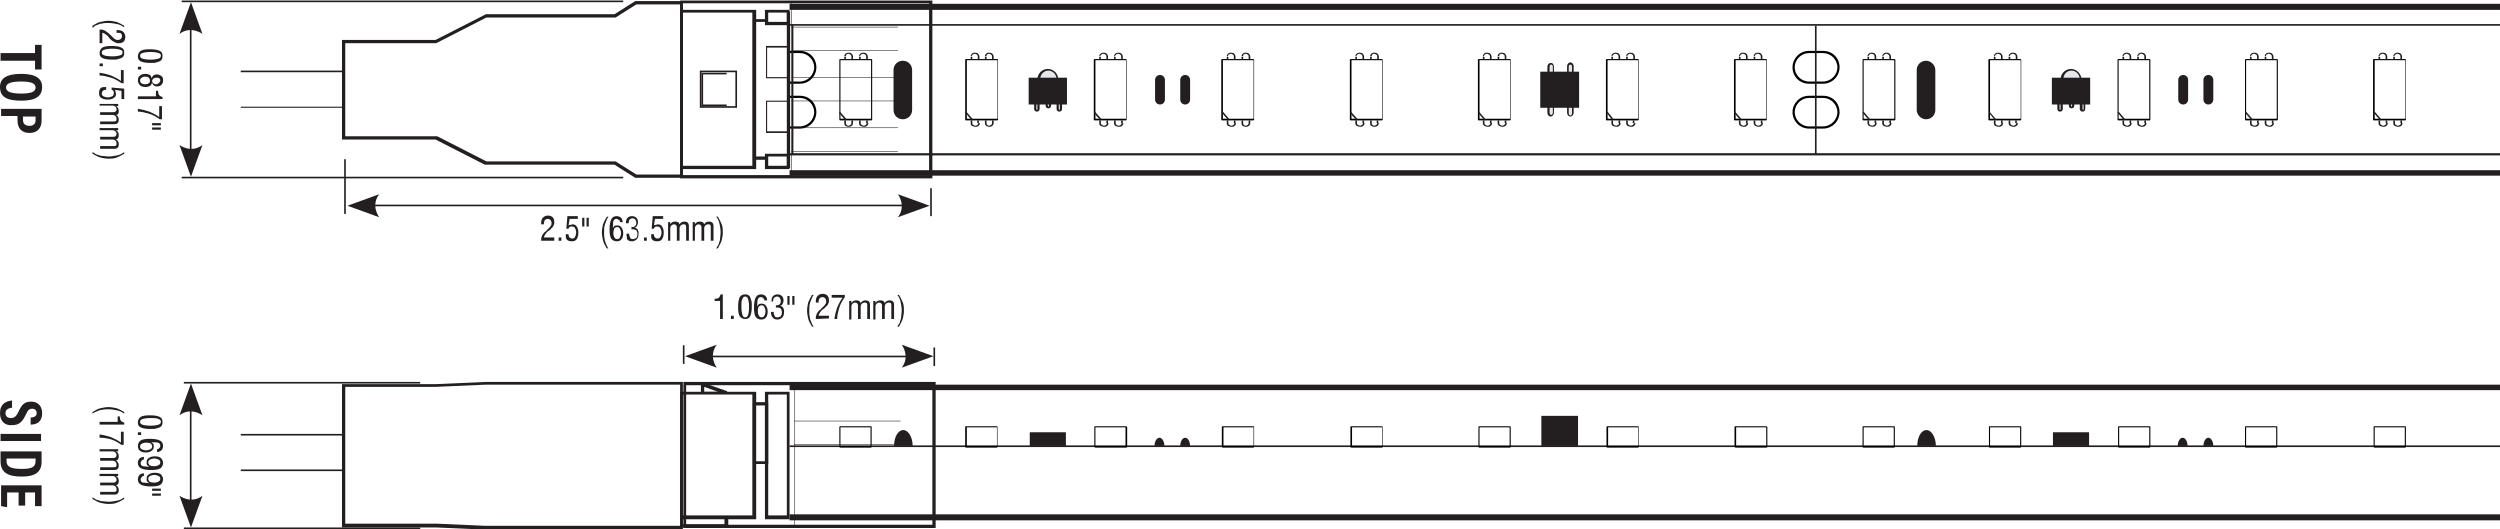 <?xml version="1.0" encoding="UTF-8"?>
<svg xmlns="http://www.w3.org/2000/svg" xmlns:xlink="http://www.w3.org/1999/xlink" version="1.1" id="Layer_1" x="0px" y="0px" viewBox="0 0 456.9 96.7" style="enable-background:new 0 0 456.9 96.7;" xml:space="preserve">
<style type="text/css">
	.st0{clip-path:url(#SVGID_00000108992963737838791920000003606727644266264471_);fill:#231F20;}
	.st1{clip-path:url(#SVGID_00000000912805233328080590000010810720116920157338_);fill:#231F20;}
	.st2{fill:#231F20;}
	.st3{fill:#E6E7E8;}
	.st4{clip-path:url(#SVGID_00000092432545846859565270000014005104509870668438_);}
	.st5{clip-path:url(#SVGID_00000074401910912344730230000001602566271671854230_);fill:#231F20;}
	.st6{clip-path:url(#SVGID_00000111902993833594906470000001638781847367778490_);fill:#231F20;}
	.st7{clip-path:url(#SVGID_00000137842882802027991980000010034779973911675287_);fill:#231F20;}
	.st8{clip-path:url(#SVGID_00000076566378201255535450000001955594744619634841_);}
</style>
<g>
	<g>
		<g>
			<defs>
				<rect id="SVGID_1_" x="144.3" y="0" width="312.6" height="96.5"></rect>
			</defs>
			<clipPath id="SVGID_00000092455166830361029790000014479136584582223521_">
				<use xlink:href="#SVGID_1_" style="overflow:visible;"></use>
			</clipPath>
			<path style="clip-path:url(#SVGID_00000092455166830361029790000014479136584582223521_);fill:#231F20;" d="M-229.4,32.1V0.7     h867.3v31.4H-229.4z M-228.4,1.8v29.3h865.2V1.8H-228.4z"></path>
		</g>
		<g>
			<defs>
				<rect id="SVGID_00000016074397782446372670000003722388287281611171_" x="144.3" y="0" width="312.6" height="96.5"></rect>
			</defs>
			<clipPath id="SVGID_00000054251159358365523430000008163155022538571169_">
				<use xlink:href="#SVGID_00000016074397782446372670000003722388287281611171_" style="overflow:visible;"></use>
			</clipPath>
			<path style="clip-path:url(#SVGID_00000054251159358365523430000008163155022538571169_);fill:#231F20;" d="M-228.9,28.4v-24     h869.5v24H-228.9z M-228.6,4.7v23.3h868.8V4.7H-228.6z"></path>
		</g>
	</g>
	<path d="M410.3,21.9v-11l0.1-0.1h5.8l0.1,0.1v11l-0.1,0.1h-5.8L410.3,21.9z M410.5,11v10.7h5.6V11H410.5z"></path>
	<path class="st2" d="M411.2,10.9v-0.5h0.3v0.5H411.2z M411.2,10.3c0-0.3,0.2-0.5,0.4-0.6c0.2-0.1,0.5-0.1,0.8,0   c0.2,0.1,0.4,0.4,0.4,0.6v0.5h-0.3v-0.5c0-0.2-0.1-0.3-0.3-0.4c-0.2-0.1-0.4-0.1-0.5,0c-0.2,0.1-0.3,0.2-0.3,0.4H411.2z    M413.9,10.9v-0.5h0.3v0.5H413.9z M413.9,10.3c0-0.3,0.2-0.5,0.4-0.6c0.2-0.1,0.5-0.1,0.8,0c0.2,0.1,0.4,0.4,0.4,0.6v0.5h-0.3v-0.5   c0-0.2-0.1-0.3-0.3-0.4c-0.2-0.1-0.4-0.1-0.5,0c-0.2,0.1-0.3,0.2-0.3,0.4H413.9z"></path>
	<polygon class="st2" points="410.3,20.6 410.5,20.4 411.7,21.8 411.5,22  "></polygon>
	<path class="st2" d="M411.2,22.5V22h0.3v0.5c0,0.2,0.1,0.3,0.3,0.4c0.2,0.1,0.4,0.1,0.5,0c0.2-0.1,0.3-0.2,0.3-0.4h0.3   c0,0.3-0.2,0.5-0.4,0.6c-0.2,0.1-0.5,0.1-0.8,0C411.3,23,411.2,22.8,411.2,22.5z M412.5,22.5V22h0.3v0.5H412.5z M413.9,22.5V22h0.3   v0.5c0,0.2,0.1,0.3,0.3,0.4c0.2,0.1,0.4,0.1,0.5,0c0.2-0.1,0.3-0.2,0.3-0.4h0.3c0,0.3-0.2,0.5-0.4,0.6c-0.2,0.1-0.5,0.1-0.8,0   C414,23,413.9,22.8,413.9,22.5z M415.2,22.5V22h0.3v0.5H415.2z"></path>
	<path d="M433.7,21.9v-11l0.1-0.1h5.8l0.1,0.1v11l-0.1,0.1h-5.8L433.7,21.9z M434,11v10.7h5.6V11H434z"></path>
	<path class="st2" d="M434.7,10.9v-0.5h0.3v0.5H434.7z M434.7,10.3c0-0.3,0.2-0.5,0.4-0.6c0.2-0.1,0.5-0.1,0.8,0   c0.2,0.1,0.4,0.4,0.4,0.6v0.5H436v-0.5c0-0.2-0.1-0.3-0.3-0.4c-0.2-0.1-0.4-0.1-0.5,0c-0.2,0.1-0.3,0.2-0.3,0.4H434.7z M437.4,10.9   v-0.5h0.3v0.5H437.4z M437.4,10.3c0-0.3,0.2-0.5,0.4-0.6c0.2-0.1,0.5-0.1,0.8,0c0.2,0.1,0.4,0.4,0.4,0.6v0.5h-0.3v-0.5   c0-0.2-0.1-0.3-0.3-0.4c-0.2-0.1-0.4-0.1-0.5,0c-0.2,0.1-0.3,0.2-0.3,0.4H437.4z"></path>
	<polygon class="st2" points="433.8,20.6 434,20.4 435.2,21.8 435,22  "></polygon>
	<path class="st2" d="M434.7,22.5V22h0.3v0.5c0,0.2,0.1,0.3,0.3,0.4c0.2,0.1,0.4,0.1,0.5,0c0.2-0.1,0.3-0.2,0.3-0.4h0.3   c0,0.3-0.2,0.5-0.4,0.6c-0.2,0.1-0.5,0.1-0.8,0C434.8,23,434.7,22.8,434.7,22.5z M436,22.5V22h0.3v0.5H436z M437.4,22.5V22h0.3v0.5   c0,0.2,0.1,0.3,0.3,0.4c0.2,0.1,0.4,0.1,0.5,0c0.2-0.1,0.3-0.2,0.3-0.4h0.3c0,0.3-0.2,0.5-0.4,0.6c-0.2,0.1-0.5,0.1-0.8,0   C437.5,23,437.4,22.8,437.4,22.5z M438.7,22.5V22h0.3v0.5H438.7z"></path>
	<path d="M340.4,21.9v-11l0.1-0.1h5.8l0.1,0.1v11l-0.1,0.1h-5.8L340.4,21.9z M340.6,11v10.7h5.6V11H340.6z"></path>
	<path class="st2" d="M341.3,10.9v-0.5h0.3v0.5H341.3z M341.3,10.3c0-0.3,0.2-0.5,0.4-0.6c0.2-0.1,0.5-0.1,0.8,0   c0.2,0.1,0.4,0.4,0.4,0.6v0.5h-0.3v-0.5c0-0.2-0.1-0.3-0.3-0.4c-0.2-0.1-0.4-0.1-0.5,0c-0.2,0.1-0.3,0.2-0.3,0.4H341.3z M344,10.9   v-0.5h0.3v0.5H344z M344,10.3c0-0.3,0.2-0.5,0.4-0.6c0.2-0.1,0.5-0.1,0.8,0c0.2,0.1,0.4,0.4,0.4,0.6v0.5h-0.3v-0.5   c0-0.2-0.1-0.3-0.3-0.4c-0.2-0.1-0.4-0.1-0.5,0c-0.2,0.1-0.3,0.2-0.3,0.4H344z"></path>
	<polygon class="st2" points="340.4,20.6 340.6,20.4 341.8,21.8 341.6,22  "></polygon>
	<path class="st2" d="M341.3,22.5V22h0.3v0.5c0,0.2,0.1,0.3,0.3,0.4c0.2,0.1,0.4,0.1,0.5,0c0.2-0.1,0.3-0.2,0.3-0.4h0.3   c0,0.3-0.2,0.5-0.4,0.6c-0.2,0.1-0.5,0.1-0.8,0C341.5,23,341.3,22.8,341.3,22.5z M342.6,22.5V22h0.3v0.5H342.6z M344,22.5V22h0.3   v0.5c0,0.2,0.1,0.3,0.3,0.4c0.2,0.1,0.4,0.1,0.5,0c0.2-0.1,0.3-0.2,0.3-0.4h0.3c0,0.3-0.2,0.5-0.4,0.6c-0.2,0.1-0.5,0.1-0.8,0   C344.1,23,344,22.8,344,22.5z M345.3,22.5V22h0.3v0.5H345.3z"></path>
	<path d="M363.4,21.9v-11l0.1-0.1h5.8l0.1,0.1v11l-0.1,0.1h-5.8L363.4,21.9z M363.7,11v10.7h5.6V11H363.7z"></path>
	<path class="st2" d="M364.4,10.9v-0.5h0.3v0.5H364.4z M364.4,10.3c0-0.3,0.2-0.5,0.4-0.6c0.2-0.1,0.5-0.1,0.8,0   c0.2,0.1,0.4,0.4,0.4,0.6v0.5h-0.3v-0.5c0-0.2-0.1-0.3-0.3-0.4c-0.2-0.1-0.4-0.1-0.5,0c-0.2,0.1-0.3,0.2-0.3,0.4H364.4z    M367.1,10.9v-0.5h0.3v0.5H367.1z M367.1,10.3c0-0.3,0.2-0.5,0.4-0.6c0.2-0.1,0.5-0.1,0.8,0c0.2,0.1,0.4,0.4,0.4,0.6v0.5h-0.3v-0.5   c0-0.2-0.1-0.3-0.3-0.4c-0.2-0.1-0.4-0.1-0.5,0c-0.2,0.1-0.3,0.2-0.3,0.4H367.1z"></path>
	<polygon class="st2" points="363.5,20.6 363.6,20.4 364.8,21.8 364.6,22  "></polygon>
	<path class="st2" d="M364.4,22.5V22h0.3v0.5c0,0.2,0.1,0.3,0.3,0.4c0.2,0.1,0.4,0.1,0.5,0c0.2-0.1,0.3-0.2,0.3-0.4h0.3   c0,0.3-0.2,0.5-0.4,0.6c-0.2,0.1-0.5,0.1-0.8,0C364.5,23,364.4,22.8,364.4,22.5z M365.7,22.5V22h0.3v0.5H365.7z M367.1,22.5V22h0.3   v0.5c0,0.2,0.1,0.3,0.3,0.4c0.2,0.1,0.4,0.1,0.5,0c0.2-0.1,0.3-0.2,0.3-0.4h0.3c0,0.3-0.2,0.5-0.4,0.6c-0.2,0.1-0.5,0.1-0.8,0   C367.2,23,367.1,22.8,367.1,22.5z M368.3,22.5V22h0.3v0.5H368.3z"></path>
	<path d="M387,21.9v-11l0.1-0.1h5.8l0.1,0.1v11l-0.1,0.1h-5.8L387,21.9z M387.2,11v10.7h5.6V11H387.2z"></path>
	<path class="st2" d="M387.9,10.9v-0.5h0.3v0.5H387.9z M387.9,10.3c0-0.3,0.2-0.5,0.4-0.6c0.2-0.1,0.5-0.1,0.8,0   c0.2,0.1,0.4,0.4,0.4,0.6v0.5h-0.3v-0.5c0-0.2-0.1-0.3-0.3-0.4c-0.2-0.1-0.4-0.1-0.5,0c-0.2,0.1-0.3,0.2-0.3,0.4H387.9z    M390.6,10.9v-0.5h0.3v0.5H390.6z M390.6,10.3c0-0.3,0.2-0.5,0.4-0.6c0.2-0.1,0.5-0.1,0.8,0c0.2,0.1,0.4,0.4,0.4,0.6v0.5h-0.3v-0.5   c0-0.2-0.1-0.3-0.3-0.4c-0.2-0.1-0.4-0.1-0.5,0c-0.2,0.1-0.3,0.2-0.3,0.4H390.6z"></path>
	<polygon class="st2" points="387,20.6 387.2,20.4 388.4,21.8 388.2,22  "></polygon>
	<path class="st2" d="M387.9,22.5V22h0.3v0.5c0,0.2,0.1,0.3,0.3,0.4c0.2,0.1,0.4,0.1,0.5,0c0.2-0.1,0.3-0.2,0.3-0.4h0.3   c0,0.3-0.2,0.5-0.4,0.6c-0.2,0.1-0.5,0.1-0.8,0C388,23,387.9,22.8,387.9,22.5z M389.2,22.5V22h0.3v0.5H389.2z M390.6,22.5V22h0.3   v0.5c0,0.2,0.1,0.3,0.3,0.4c0.2,0.1,0.4,0.1,0.5,0c0.2-0.1,0.3-0.2,0.3-0.4h0.3c0,0.3-0.2,0.5-0.4,0.6c-0.2,0.1-0.5,0.1-0.8,0   C390.7,23,390.6,22.8,390.6,22.5z M391.9,22.5V22h0.3v0.5H391.9z"></path>
	<path class="st2" d="M402.7,18.2v-3.6c0-0.5,0.4-0.9,0.9-0.9c0.5,0,0.9,0.4,0.9,0.9v3.6c0,0.5-0.4,0.9-0.9,0.9   C403.1,19.1,402.7,18.7,402.7,18.2"></path>
	<path class="st2" d="M398.1,18.2v-3.6c0-0.5,0.4-0.9,0.9-0.9c0.5,0,0.9,0.4,0.9,0.9v3.6c0,0.5-0.4,0.9-0.9,0.9   C398.5,19.1,398.1,18.7,398.1,18.2"></path>
	<path class="st2" d="M350.3,20.1v-7.3c0-1,0.8-1.7,1.7-1.7s1.7,0.8,1.7,1.7v7.3c0,1-0.8,1.7-1.7,1.7S350.3,21,350.3,20.1"></path>
	<path class="st3" d="M380.2,19.9v-3.7c0-0.2,0.2-0.4,0.4-0.4s0.4,0.2,0.4,0.4v3.7c0,0.2-0.2,0.4-0.4,0.4S380.2,20.1,380.2,19.9"></path>
	<path class="st2" d="M380.1,19.9v-3.6c0-0.3,0.2-0.5,0.5-0.5s0.5,0.2,0.5,0.5v3.6c0,0.3-0.2,0.5-0.5,0.5S380.1,20.2,380.1,19.9z    M380.8,16.3c0-0.1-0.1-0.2-0.1-0.2c-0.1,0-0.1,0.1-0.1,0.2v3.6c0,0.1,0.1,0.2,0.1,0.2c0.1,0,0.1-0.1,0.1-0.2V16.3z"></path>
	<path class="st3" d="M376.1,19.9v-3.7c0-0.2,0.2-0.4,0.4-0.4s0.4,0.2,0.4,0.4v3.7c0,0.2-0.2,0.4-0.4,0.4S376.1,20.1,376.1,19.9"></path>
	<path class="st2" d="M376,19.9v-3.6c0-0.3,0.2-0.5,0.5-0.5s0.5,0.2,0.5,0.5v3.6c0,0.3-0.2,0.5-0.5,0.5S376,20.2,376,19.9z    M376.6,16.3c0-0.1-0.1-0.2-0.1-0.2c-0.1,0-0.1,0.1-0.1,0.2v3.6c0,0.1,0.1,0.2,0.1,0.2c0.1,0,0.1-0.1,0.1-0.2V16.3z"></path>
	<path class="st3" d="M376.7,14.9v-0.4c0-1,0.8-1.8,1.8-1.8s1.8,0.8,1.8,1.8v0.4c0,1-0.8,1.8-1.8,1.8S376.7,15.9,376.7,14.9"></path>
	<path class="st2" d="M376.6,14.9v-0.4c0-1,0.8-1.9,1.9-1.9c1,0,1.9,0.9,1.9,1.9v0.4c0,1-0.8,1.9-1.9,1.9   C377.5,16.8,376.6,15.9,376.6,14.9z M380.1,14.5c0-0.9-0.7-1.6-1.5-1.6c-0.9,0-1.5,0.7-1.5,1.6v0.4c0,0.9,0.7,1.6,1.5,1.6   c0.9,0,1.5-0.7,1.5-1.6V14.5z"></path>
	<path class="st3" d="M378.2,19.4v-2.5c0-0.2,0.2-0.4,0.4-0.4s0.4,0.2,0.4,0.4v2.5c0,0.2-0.2,0.4-0.4,0.4S378.2,19.6,378.2,19.4"></path>
	<path class="st2" d="M378.1,19.3v-2.4c0-0.3,0.2-0.5,0.5-0.5s0.5,0.2,0.5,0.5v2.4c0,0.3-0.2,0.5-0.5,0.5S378.1,19.6,378.1,19.3z    M378.7,16.9c0-0.1-0.1-0.2-0.1-0.2c-0.1,0-0.1,0.1-0.1,0.2v2.4c0,0.1,0.1,0.2,0.1,0.2c0.1,0,0.1-0.1,0.1-0.2V16.9z"></path>
	<rect x="375.2" y="14.4" class="st2" width="6.6" height="4.5"></rect>
	<path class="st2" d="M375,19.1v-4.9h7v4.9H375z M375.7,14.9v3.5h5.6v-3.5H375.7z"></path>
	<path d="M327.6,20.5c0-1.6,1.3-3,3-3h2.6c1.7,0,3,1.3,3,3c0,1.6-1.3,3-3,3h-2.6C328.9,23.5,327.6,22.1,327.6,20.5z M335.8,20.5   c0-1.4-1.2-2.6-2.6-2.6h-2.6c-1.4,0-2.6,1.2-2.6,2.6c0,1.4,1.2,2.6,2.6,2.6h2.6C334.6,23.1,335.8,21.9,335.8,20.5z M327.6,12.3   c0-1.6,1.3-3,3-3h2.6c1.7,0,3,1.3,3,3c0,1.6-1.3,3-3,3h-2.6C328.9,15.3,327.6,14,327.6,12.3z M335.8,12.3c0-1.4-1.2-2.6-2.6-2.6   h-2.6c-1.4,0-2.6,1.2-2.6,2.6c0,1.4,1.2,2.6,2.6,2.6h2.6C334.6,14.9,335.8,13.7,335.8,12.3z"></path>
	<rect x="331.7" y="4.7" class="st2" width="0.3" height="23.5"></rect>
	<path class="st3" d="M286.5,12.1v8.6c0,0.3,0.2,0.5,0.5,0.5s0.5-0.2,0.5-0.5v-8.6c0-0.3-0.2-0.5-0.5-0.5S286.5,11.8,286.5,12.1"></path>
	<path class="st2" d="M286.4,20.6v-8.5c0-0.4,0.3-0.7,0.6-0.7c0.3,0,0.6,0.3,0.6,0.7v8.5c0,0.4-0.3,0.7-0.6,0.7   C286.7,21.3,286.4,21,286.4,20.6z M287.3,12.2c0-0.2-0.1-0.4-0.3-0.4c-0.2,0-0.3,0.2-0.3,0.4v8.5c0,0.2,0.1,0.4,0.3,0.4   c0.2,0,0.3-0.2,0.3-0.4V12.2z"></path>
	<path class="st3" d="M282.9,12.1v8.5c0,0.3,0.2,0.5,0.5,0.5h0c0.3,0,0.5-0.2,0.5-0.5v-8.5c0-0.3-0.2-0.5-0.5-0.5h0   C283.2,11.6,282.9,11.8,282.9,12.1"></path>
	<path class="st2" d="M282.8,20.6v-8.4c0-0.4,0.3-0.7,0.6-0.7c0.4,0,0.6,0.3,0.6,0.7v8.4c0,0.4-0.3,0.7-0.6,0.7   C283.1,21.3,282.8,21,282.8,20.6z M283.8,12.2c0-0.2-0.1-0.4-0.3-0.4c-0.2,0-0.3,0.2-0.3,0.4v8.4c0,0.2,0.1,0.4,0.3,0.4   c0.2,0,0.3-0.2,0.3-0.4V12.2z"></path>
	<rect x="281.7" y="13.3" class="st2" width="6.7" height="6.2"></rect>
	<path class="st2" d="M281.5,19.7v-6.6h7.1v6.6H281.5z M282.2,13.8V19h5.7v-5.2H282.2z"></path>
	<path d="M223.2,21.9v-11l0.1-0.1h5.8l0.1,0.1v11l-0.1,0.1h-5.8L223.2,21.9z M223.5,11v10.7h5.6V11H223.5z"></path>
	<path class="st2" d="M224.2,10.9v-0.5h0.3v0.5H224.2z M224.2,10.3c0-0.3,0.2-0.5,0.4-0.6c0.2-0.1,0.5-0.1,0.8,0   c0.2,0.1,0.4,0.4,0.4,0.6v0.5h-0.3v-0.5c0-0.2-0.1-0.3-0.3-0.4c-0.2-0.1-0.4-0.1-0.5,0c-0.2,0.1-0.3,0.2-0.3,0.4H224.2z    M226.9,10.9v-0.5h0.3v0.5H226.9z M226.9,10.3c0-0.3,0.2-0.5,0.4-0.6c0.2-0.1,0.5-0.1,0.8,0c0.2,0.1,0.4,0.4,0.4,0.6v0.5h-0.3v-0.5   c0-0.2-0.1-0.3-0.3-0.4c-0.2-0.1-0.4-0.1-0.5,0c-0.2,0.1-0.2,0.2-0.2,0.4H226.9z"></path>
	<polygon class="st2" points="223.3,20.6 223.5,20.4 224.7,21.8 224.5,22  "></polygon>
	<path class="st2" d="M224.2,22.5V22h0.3v0.5c0,0.2,0.1,0.3,0.3,0.4c0.2,0.1,0.4,0.1,0.5,0c0.2-0.1,0.3-0.2,0.3-0.4h0.3   c0,0.3-0.2,0.5-0.4,0.6c-0.2,0.1-0.5,0.1-0.8,0C224.3,23,224.2,22.8,224.2,22.5z M225.5,22.5V22h0.3v0.5H225.5z M226.9,22.5V22h0.3   v0.5c0,0.2,0.1,0.3,0.2,0.4c0.2,0.1,0.4,0.1,0.5,0c0.2-0.1,0.3-0.2,0.3-0.4h0.3c0,0.3-0.2,0.5-0.4,0.6c-0.2,0.1-0.5,0.1-0.8,0   C227,23,226.9,22.8,226.9,22.5z M228.2,22.5V22h0.3v0.5H228.2z"></path>
	<path d="M246.7,21.9v-11l0.1-0.1h5.8l0.1,0.1v11l-0.1,0.1h-5.8L246.7,21.9z M247,11v10.7h5.6V11H247z"></path>
	<path class="st2" d="M247.7,10.9v-0.5h0.3v0.5H247.7z M247.7,10.3c0-0.3,0.2-0.5,0.4-0.6c0.2-0.1,0.5-0.1,0.8,0   c0.2,0.1,0.4,0.4,0.4,0.6v0.5H249v-0.5c0-0.2-0.1-0.3-0.3-0.4c-0.2-0.1-0.4-0.1-0.5,0c-0.2,0.1-0.3,0.2-0.3,0.4H247.7z M250.4,10.9   v-0.5h0.3v0.5H250.4z M250.4,10.3c0-0.3,0.2-0.5,0.4-0.6c0.2-0.1,0.5-0.1,0.8,0c0.2,0.1,0.4,0.4,0.4,0.6v0.5h-0.3v-0.5   c0-0.2-0.1-0.3-0.3-0.4c-0.2-0.1-0.4-0.1-0.5,0c-0.2,0.1-0.2,0.2-0.2,0.4H250.4z"></path>
	<rect x="247.3" y="20.3" transform="matrix(0.752 -0.659 0.659 0.752 47.358 168.336)" class="st2" width="0.3" height="1.8"></rect>
	<path class="st2" d="M247.7,22.5V22h0.3v0.5c0,0.2,0.1,0.3,0.3,0.4c0.2,0.1,0.4,0.1,0.5,0c0.2-0.1,0.3-0.2,0.3-0.4h0.3   c0,0.3-0.2,0.5-0.4,0.6c-0.2,0.1-0.5,0.1-0.8,0C247.8,23,247.7,22.8,247.7,22.5z M249,22.5V22h0.3v0.5H249z M250.4,22.5V22h0.3v0.5   c0,0.2,0.1,0.3,0.2,0.4c0.2,0.1,0.4,0.1,0.5,0c0.2-0.1,0.3-0.2,0.3-0.4h0.3c0,0.3-0.2,0.5-0.4,0.6c-0.2,0.1-0.5,0.1-0.8,0   C250.5,23,250.4,22.8,250.4,22.5z M251.6,22.5V22h0.3v0.5H251.6z"></path>
	<path d="M270.1,21.9v-11l0.1-0.1h5.8l0.1,0.1v11l-0.1,0.1h-5.8L270.1,21.9z M270.4,11v10.7h5.6V11H270.4z"></path>
	<path class="st2" d="M271,10.9v-0.5h0.3v0.5H271z M271,10.3c0-0.3,0.2-0.5,0.4-0.6c0.2-0.1,0.5-0.1,0.8,0c0.2,0.1,0.4,0.4,0.4,0.6   v0.5h-0.3v-0.5c0-0.2-0.1-0.3-0.3-0.4c-0.2-0.1-0.4-0.1-0.5,0c-0.2,0.1-0.3,0.2-0.3,0.4H271z M273.7,10.9v-0.5h0.3v0.5H273.7z    M273.7,10.3c0-0.3,0.2-0.5,0.4-0.6c0.2-0.1,0.5-0.1,0.8,0c0.2,0.1,0.4,0.4,0.4,0.6v0.5H275v-0.5c0-0.2-0.1-0.3-0.3-0.4   c-0.2-0.1-0.4-0.1-0.5,0c-0.2,0.1-0.2,0.2-0.2,0.4H273.7z"></path>
	<polygon class="st2" points="270.1,20.6 270.3,20.4 271.5,21.8 271.3,22  "></polygon>
	<path class="st2" d="M271,22.5V22h0.3v0.5c0,0.2,0.1,0.3,0.3,0.4c0.2,0.1,0.4,0.1,0.5,0c0.2-0.1,0.3-0.2,0.3-0.4h0.3   c0,0.3-0.2,0.5-0.4,0.6c-0.2,0.1-0.5,0.1-0.8,0C271.2,23,271,22.8,271,22.5z M272.3,22.5V22h0.3v0.5H272.3z M273.7,22.5V22h0.3v0.5   c0,0.2,0.1,0.3,0.3,0.4c0.2,0.1,0.4,0.1,0.5,0c0.2-0.1,0.3-0.2,0.3-0.4h0.3c0,0.3-0.2,0.5-0.4,0.6c-0.2,0.1-0.5,0.1-0.8,0   C273.9,23,273.7,22.8,273.7,22.5z M275,22.5V22h0.3v0.5H275z"></path>
	<path d="M293.5,21.9v-11l0.1-0.1h5.8l0.1,0.1v11l-0.1,0.1h-5.8L293.5,21.9z M293.8,11v10.7h5.6V11H293.8z"></path>
	<path class="st2" d="M294.5,10.9v-0.5h0.3v0.5H294.5z M294.5,10.3c0-0.3,0.2-0.5,0.4-0.6c0.2-0.1,0.5-0.1,0.8,0   c0.2,0.1,0.4,0.4,0.4,0.6v0.5h-0.3v-0.5c0-0.2-0.1-0.3-0.3-0.4c-0.2-0.1-0.4-0.1-0.5,0c-0.2,0.1-0.3,0.2-0.3,0.4H294.5z    M297.2,10.9v-0.5h0.3v0.5H297.2z M297.2,10.3c0-0.3,0.2-0.5,0.4-0.6c0.2-0.1,0.5-0.1,0.8,0c0.2,0.1,0.4,0.4,0.4,0.6v0.5h-0.3v-0.5   c0-0.2-0.1-0.3-0.3-0.4c-0.2-0.1-0.4-0.1-0.5,0c-0.2,0.1-0.3,0.2-0.3,0.4H297.2z"></path>
	<polygon class="st2" points="293.6,20.6 293.8,20.4 294.9,21.8 294.7,22  "></polygon>
	<path class="st2" d="M294.5,22.5V22h0.3v0.5c0,0.2,0.1,0.3,0.3,0.4c0.2,0.1,0.4,0.1,0.5,0c0.2-0.1,0.3-0.2,0.3-0.4h0.3   c0,0.3-0.2,0.5-0.4,0.6c-0.2,0.1-0.5,0.1-0.8,0C294.6,23,294.5,22.8,294.5,22.5z M295.8,22.5V22h0.3v0.5H295.8z M297.2,22.5V22h0.3   v0.5c0,0.2,0.1,0.3,0.3,0.4c0.2,0.1,0.4,0.1,0.5,0c0.2-0.1,0.3-0.2,0.3-0.4h0.3c0,0.3-0.2,0.5-0.4,0.6c-0.2,0.1-0.5,0.1-0.8,0   C297.3,23,297.2,22.8,297.2,22.5z M298.4,22.5V22h0.3v0.5H298.4z"></path>
	<path d="M316.9,21.9v-11l0.1-0.1h5.8l0.1,0.1v11l-0.1,0.1H317L316.9,21.9z M317.2,11v10.7h5.6V11H317.2z"></path>
	<path class="st2" d="M317.8,10.9v-0.5h0.3v0.5H317.8z M317.8,10.3c0-0.3,0.2-0.5,0.4-0.6c0.2-0.1,0.5-0.1,0.8,0   c0.2,0.1,0.4,0.4,0.4,0.6v0.5h-0.3v-0.5c0-0.2-0.1-0.3-0.3-0.4c-0.2-0.1-0.4-0.1-0.5,0c-0.2,0.1-0.3,0.2-0.3,0.4H317.8z    M320.5,10.9v-0.5h0.3v0.5H320.5z M320.5,10.3c0-0.3,0.2-0.5,0.4-0.6c0.2-0.1,0.5-0.1,0.8,0c0.2,0.1,0.4,0.4,0.4,0.6v0.5h-0.3v-0.5   c0-0.2-0.1-0.3-0.3-0.4c-0.2-0.1-0.4-0.1-0.5,0c-0.2,0.1-0.3,0.2-0.3,0.4H320.5z"></path>
	<polygon class="st2" points="316.9,20.6 317.1,20.4 318.3,21.8 318.1,22  "></polygon>
	<path class="st2" d="M317.8,22.5V22h0.3v0.5c0,0.2,0.1,0.3,0.3,0.4c0.2,0.1,0.4,0.1,0.5,0c0.2-0.1,0.3-0.2,0.3-0.4h0.3   c0,0.3-0.2,0.5-0.4,0.6c-0.2,0.1-0.5,0.1-0.8,0C318,23,317.8,22.8,317.8,22.5z M319.1,22.5V22h0.3v0.5H319.1z M320.5,22.5V22h0.3   v0.5c0,0.2,0.1,0.3,0.3,0.4c0.2,0.1,0.4,0.1,0.5,0c0.2-0.1,0.3-0.2,0.3-0.4h0.3c0,0.3-0.2,0.5-0.4,0.6c-0.2,0.1-0.5,0.1-0.8,0   C320.7,23,320.5,22.8,320.5,22.5z M321.8,22.5V22h0.3v0.5H321.8z"></path>
	<path d="M153.4,21.9v-11l0.1-0.1h5.8l0.1,0.1v11l-0.1,0.1h-5.8L153.4,21.9z M153.6,11v10.7h5.6V11H153.6z"></path>
	<path class="st2" d="M154.3,10.9v-0.5h0.3v0.5H154.3z M154.3,10.3c0-0.3,0.2-0.5,0.4-0.6c0.2-0.1,0.5-0.1,0.8,0   c0.2,0.1,0.4,0.4,0.4,0.6v0.5h-0.3v-0.5c0-0.2-0.1-0.3-0.3-0.4c-0.2-0.1-0.4-0.1-0.5,0c-0.2,0.1-0.2,0.2-0.2,0.4H154.3z M157,10.9   v-0.5h0.3v0.5H157z M157,10.3c0-0.3,0.2-0.5,0.4-0.6c0.2-0.1,0.5-0.1,0.8,0c0.2,0.1,0.4,0.4,0.4,0.6v0.5h-0.3v-0.5   c0-0.2-0.1-0.3-0.3-0.4c-0.2-0.1-0.4-0.1-0.5,0c-0.2,0.1-0.3,0.2-0.3,0.4H157z"></path>
	<rect x="153.9" y="20.3" transform="matrix(0.752 -0.659 0.659 0.752 24.21 106.794)" class="st2" width="0.3" height="1.8"></rect>
	<path class="st2" d="M154.3,22.5V22h0.3v0.5c0,0.2,0.1,0.3,0.2,0.4c0.2,0.1,0.4,0.1,0.5,0c0.2-0.1,0.3-0.2,0.3-0.4h0.3   c0,0.3-0.2,0.5-0.4,0.6c-0.2,0.1-0.5,0.1-0.8,0C154.4,23,154.3,22.8,154.3,22.5z M155.6,22.5V22h0.3v0.5H155.6z M157,22.5V22h0.3   v0.5c0,0.2,0.1,0.3,0.3,0.4c0.2,0.1,0.4,0.1,0.5,0c0.2-0.1,0.3-0.2,0.3-0.4h0.3c0,0.3-0.2,0.5-0.4,0.6c-0.2,0.1-0.5,0.1-0.8,0   C157.1,23,157,22.8,157,22.5z M158.3,22.5V22h0.3v0.5H158.3z"></path>
	<path d="M176.4,21.9v-11l0.1-0.1h5.8l0.1,0.1v11l-0.1,0.1h-5.8L176.4,21.9z M176.7,11v10.7h5.6V11H176.7z"></path>
	<path class="st2" d="M177.4,10.9v-0.5h0.3v0.5H177.4z M177.4,10.3c0-0.3,0.2-0.5,0.4-0.6c0.2-0.1,0.5-0.1,0.8,0   c0.2,0.1,0.4,0.4,0.4,0.6v0.5h-0.3v-0.5c0-0.2-0.1-0.3-0.3-0.4c-0.2-0.1-0.4-0.1-0.5,0c-0.2,0.1-0.3,0.2-0.3,0.4H177.4z M180,10.9   v-0.5h0.3v0.5H180z M180,10.3c0-0.3,0.2-0.5,0.4-0.6c0.2-0.1,0.5-0.1,0.8,0c0.2,0.1,0.4,0.4,0.4,0.6v0.5h-0.3v-0.5   c0-0.2-0.1-0.3-0.3-0.4c-0.2-0.1-0.4-0.1-0.5,0c-0.2,0.1-0.2,0.2-0.2,0.4H180z"></path>
	<polygon class="st2" points="176.4,20.6 176.6,20.4 177.8,21.8 177.6,22  "></polygon>
	<path class="st2" d="M177.4,22.5V22h0.3v0.5c0,0.2,0.1,0.3,0.3,0.4c0.2,0.1,0.4,0.1,0.5,0c0.2-0.1,0.3-0.2,0.3-0.4h0.3   c0,0.3-0.2,0.5-0.4,0.6c-0.2,0.1-0.5,0.1-0.8,0C177.5,23,177.4,22.8,177.4,22.5z M178.6,22.5V22h0.3v0.5H178.6z M180,22.5V22h0.3   v0.5c0,0.2,0.1,0.3,0.2,0.4c0.2,0.1,0.4,0.1,0.5,0c0.2-0.1,0.3-0.2,0.3-0.4h0.3c0,0.3-0.2,0.5-0.4,0.6c-0.2,0.1-0.5,0.1-0.8,0   C180.2,23,180,22.8,180,22.5z M181.3,22.5V22h0.3v0.5H181.3z"></path>
	<path d="M199.9,21.9v-11l0.1-0.1h5.8l0.1,0.1v11l-0.1,0.1h-5.8L199.9,21.9z M200.2,11v10.7h5.6V11H200.2z"></path>
	<path class="st2" d="M200.9,10.9v-0.5h0.3v0.5H200.9z M200.9,10.3c0-0.3,0.2-0.5,0.4-0.6c0.2-0.1,0.5-0.1,0.8,0   c0.2,0.1,0.4,0.4,0.4,0.6v0.5h-0.3v-0.5c0-0.2-0.1-0.3-0.3-0.4c-0.2-0.1-0.4-0.1-0.5,0c-0.2,0.1-0.3,0.2-0.3,0.4H200.9z    M203.6,10.9v-0.5h0.3v0.5H203.6z M203.6,10.3c0-0.3,0.2-0.5,0.4-0.6c0.2-0.1,0.5-0.1,0.8,0c0.2,0.1,0.4,0.4,0.4,0.6v0.5h-0.3v-0.5   c0-0.2-0.1-0.3-0.3-0.4c-0.2-0.1-0.4-0.1-0.5,0c-0.2,0.1-0.3,0.2-0.3,0.4H203.6z"></path>
	<rect x="200.5" y="20.3" transform="matrix(0.752 -0.659 0.659 0.752 35.759 137.501)" class="st2" width="0.3" height="1.8"></rect>
	<path class="st2" d="M200.9,22.5V22h0.3v0.5c0,0.2,0.1,0.3,0.3,0.4c0.2,0.1,0.4,0.1,0.5,0c0.2-0.1,0.3-0.2,0.3-0.4h0.3   c0,0.3-0.2,0.5-0.4,0.6c-0.2,0.1-0.5,0.1-0.8,0C201,23,200.9,22.8,200.9,22.5z M202.2,22.5V22h0.3v0.5H202.2z M203.6,22.5V22h0.3   v0.5c0,0.2,0.1,0.3,0.3,0.4c0.2,0.1,0.4,0.1,0.5,0c0.2-0.1,0.3-0.2,0.3-0.4h0.3c0,0.3-0.2,0.5-0.4,0.6c-0.2,0.1-0.5,0.1-0.8,0   C203.7,23,203.6,22.8,203.6,22.5z M204.9,22.5V22h0.3v0.5H204.9z"></path>
	<path class="st2" d="M215.7,18.2v-3.6c0-0.5,0.4-0.9,0.9-0.9c0.5,0,0.9,0.4,0.9,0.9v3.6c0,0.5-0.4,0.9-0.9,0.9   C216.1,19.1,215.7,18.7,215.7,18.2"></path>
	<path class="st2" d="M211.1,18.2v-3.6c0-0.5,0.4-0.9,0.9-0.9c0.5,0,0.9,0.4,0.9,0.9v3.6c0,0.5-0.4,0.9-0.9,0.9   C211.5,19.1,211.1,18.7,211.1,18.2"></path>
	<path class="st2" d="M163.3,20.1v-7.3c0-1,0.8-1.7,1.7-1.7c1,0,1.7,0.8,1.7,1.7v7.3c0,1-0.8,1.7-1.7,1.7   C164,21.8,163.3,21,163.3,20.1"></path>
	<path class="st3" d="M193.2,19.9v-3.7c0-0.2,0.2-0.4,0.4-0.4c0.2,0,0.4,0.2,0.4,0.4v3.7c0,0.2-0.2,0.4-0.4,0.4   C193.4,20.3,193.2,20.1,193.2,19.9"></path>
	<path class="st2" d="M193.1,19.9v-3.6c0-0.3,0.2-0.5,0.5-0.5c0.3,0,0.5,0.2,0.5,0.5v3.6c0,0.3-0.2,0.5-0.5,0.5   C193.3,20.4,193.1,20.2,193.1,19.9z M193.7,16.3c0-0.1-0.1-0.2-0.1-0.2c-0.1,0-0.1,0.1-0.1,0.2v3.6c0,0.1,0.1,0.2,0.1,0.2   c0.1,0,0.1-0.1,0.1-0.2V16.3z"></path>
	<path class="st3" d="M189.1,19.9v-3.7c0-0.2,0.2-0.4,0.4-0.4c0.2,0,0.4,0.2,0.4,0.4v3.7c0,0.2-0.2,0.4-0.4,0.4   C189.2,20.3,189.1,20.1,189.1,19.9"></path>
	<path class="st2" d="M189,19.9v-3.6c0-0.3,0.2-0.5,0.5-0.5s0.5,0.2,0.5,0.5v3.6c0,0.3-0.2,0.5-0.5,0.5S189,20.2,189,19.9z    M189.6,16.3c0-0.1-0.1-0.2-0.1-0.2c-0.1,0-0.1,0.1-0.1,0.2v3.6c0,0.1,0.1,0.2,0.1,0.2c0.1,0,0.1-0.1,0.1-0.2V16.3z"></path>
	<path class="st3" d="M189.7,14.9v-0.4c0-1,0.8-1.8,1.8-1.8s1.8,0.8,1.8,1.8v0.4c0,1-0.8,1.8-1.8,1.8S189.7,15.9,189.7,14.9"></path>
	<path class="st2" d="M189.6,14.9v-0.4c0-1,0.8-1.9,1.9-1.9s1.9,0.9,1.9,1.9v0.4c0,1-0.8,1.9-1.9,1.9S189.6,15.9,189.6,14.9z    M193.1,14.5c0-0.9-0.7-1.6-1.5-1.6s-1.5,0.7-1.5,1.6v0.4c0,0.9,0.7,1.6,1.5,1.6s1.5-0.7,1.5-1.6V14.5z"></path>
	<path class="st3" d="M191.2,19.4v-2.5c0-0.2,0.2-0.4,0.4-0.4s0.4,0.2,0.4,0.4v2.5c0,0.2-0.2,0.4-0.4,0.4S191.2,19.6,191.2,19.4"></path>
	<path class="st2" d="M191.1,19.3v-2.4c0-0.3,0.2-0.5,0.5-0.5s0.5,0.2,0.5,0.5v2.4c0,0.3-0.2,0.5-0.5,0.5S191.1,19.6,191.1,19.3z    M191.7,16.9c0-0.1-0.1-0.2-0.1-0.2c-0.1,0-0.1,0.1-0.1,0.2v2.4c0,0.1,0.1,0.2,0.1,0.2c0.1,0,0.1-0.1,0.1-0.2V16.9z"></path>
	<rect x="188.2" y="14.4" class="st2" width="6.6" height="4.5"></rect>
	<path class="st2" d="M188,19.1v-4.9h7v4.9H188z M188.7,14.9v3.5h5.6v-3.5H188.7z"></path>
	<g>
		<g>
			<defs>
				<rect id="SVGID_00000129183706829496654170000016759680386256944807_" x="144.3" y="0" width="312.6" height="96.5"></rect>
			</defs>
			<clipPath id="SVGID_00000183928529423972300620000011587609736159733640_">
				<use xlink:href="#SVGID_00000129183706829496654170000016759680386256944807_" style="overflow:visible;"></use>
			</clipPath>
			<path style="clip-path:url(#SVGID_00000183928529423972300620000011587609736159733640_);" d="M140.6,20.5c0-1.6,1.3-3,3-3h2.6     c1.7,0,3,1.3,3,3c0,1.6-1.3,3-3,3h-2.6C141.9,23.5,140.6,22.1,140.6,20.5z M148.8,20.5c0-1.4-1.2-2.6-2.6-2.6h-2.6     c-1.4,0-2.6,1.2-2.6,2.6c0,1.4,1.2,2.6,2.6,2.6h2.6C147.6,23.1,148.8,21.9,148.8,20.5z M140.6,12.3c0-1.6,1.3-3,3-3h2.6     c1.7,0,3,1.3,3,3c0,1.6-1.3,3-3,3h-2.6C141.9,15.3,140.6,14,140.6,12.3z M148.8,12.3c0-1.4-1.2-2.6-2.6-2.6h-2.6     c-1.4,0-2.6,1.2-2.6,2.6c0,1.4,1.2,2.6,2.6,2.6h2.6C147.6,14.9,148.8,13.7,148.8,12.3z"></path>
		</g>
		<g>
			<defs>
				<rect id="SVGID_00000158012906820383401710000000271111797471935365_" x="144.3" y="0" width="312.6" height="96.5"></rect>
			</defs>
			<clipPath id="SVGID_00000115472842882848659620000012192409312211307655_">
				<use xlink:href="#SVGID_00000158012906820383401710000000271111797471935365_" style="overflow:visible;"></use>
			</clipPath>
			
				<rect x="144.7" y="4.5" style="clip-path:url(#SVGID_00000115472842882848659620000012192409312211307655_);fill:#231F20;" width="0.3" height="23.8"></rect>
		</g>
		<g>
			<defs>
				<rect id="SVGID_00000046319303075159971300000006933164410738306984_" x="144.3" y="0" width="312.6" height="96.5"></rect>
			</defs>
			<clipPath id="SVGID_00000102542951266054157640000005666367310450379679_">
				<use xlink:href="#SVGID_00000046319303075159971300000006933164410738306984_" style="overflow:visible;"></use>
			</clipPath>
			<path style="clip-path:url(#SVGID_00000102542951266054157640000005666367310450379679_);fill:#231F20;" d="M-229.4,95.1V70.3     h940v24.8H-229.4z M-228.4,71.3v22.7h937.9V71.3H-228.4z"></path>
		</g>
		<g>
			<defs>
				<rect id="SVGID_00000032639547420025157050000017538887794834344072_" x="144.3" y="0" width="312.6" height="96.5"></rect>
			</defs>
			<clipPath id="SVGID_00000127765996096026114080000011896293842548790461_">
				<use xlink:href="#SVGID_00000032639547420025157050000017538887794834344072_" style="overflow:visible;"></use>
			</clipPath>
			
				<rect x="-228.7" y="81.4" style="clip-path:url(#SVGID_00000127765996096026114080000011896293842548790461_);fill:#231F20;" width="866.3" height="0.3"></rect>
		</g>
		<g>
			<defs>
				<rect id="SVGID_00000119075963115823730420000017378592129944184468_" x="144.3" y="0" width="312.6" height="96.5"></rect>
			</defs>
			<clipPath id="SVGID_00000051370458518007457200000016402162038365813664_">
				<use xlink:href="#SVGID_00000119075963115823730420000017378592129944184468_" style="overflow:visible;"></use>
			</clipPath>
			<path style="clip-path:url(#SVGID_00000051370458518007457200000016402162038365813664_);" d="M410.3,81.7V78l0.1-0.1h5.7     l0.1,0.1v3.7l-0.1,0.1h-5.7L410.3,81.7z M410.5,78.1v3.4h5.5v-3.4H410.5z M433.8,81.7V78l0.1-0.1h5.7l0.1,0.1v3.7l-0.1,0.1h-5.7     L433.8,81.7z M434,78.1v3.4h5.5v-3.4H434z M457.1,81.7V78l0.1-0.1h5.7l0.1,0.1v3.7l-0.1,0.1h-5.7L457.1,81.7z M457.4,78.1v3.4     h5.5v-3.4H457.4z M480.6,81.7V78l0.1-0.1h5.7l0.1,0.1v3.7l-0.1,0.1h-5.7L480.6,81.7z M480.8,78.1v3.4h5.5v-3.4H480.8z M504,81.7     V78l0.1-0.1h5.7L510,78v3.7l-0.1,0.1h-5.7L504,81.7z M504.2,78.1v3.4h5.5v-3.4H504.2z M527.4,81.7V78l0.1-0.1h5.7l0.1,0.1v3.7     l-0.1,0.1h-5.7L527.4,81.7z M527.7,78.1v3.4h5.5v-3.4H527.7z M550.5,81.7V78l0.1-0.1h5.7l0.1,0.1v3.7l-0.1,0.1h-5.7L550.5,81.7z      M550.8,78.1v3.4h5.5v-3.4H550.8z M574.1,81.7V78l0.1-0.1h5.7l0.1,0.1v3.7l-0.1,0.1h-5.7L574.1,81.7z M574.3,78.1v3.4h5.5v-3.4     H574.3z M597.8,81.7V78l0.1-0.1h5.7l0.1,0.1v3.7l-0.1,0.1H598L597.8,81.7z M598.1,78.1v3.4h5.5v-3.4H598.1z M620.8,81.7V78     l0.1-0.1h5.7l0.1,0.1v3.7l-0.1,0.1h-5.7L620.8,81.7z M621,78.1v3.4h5.5v-3.4H621z"></path>
		</g>
	</g>
	<path d="M340.4,81.7V78l0.1-0.1h5.7l0.1,0.1v3.7l-0.1,0.1h-5.7L340.4,81.7z M340.6,78.1v3.4h5.5v-3.4H340.6z M363.5,81.7V78   l0.1-0.1h5.7l0.1,0.1v3.7l-0.1,0.1h-5.7L363.5,81.7z M363.7,78.1v3.4h5.5v-3.4H363.7z M387.1,81.7V78l0.1-0.1h5.7l0.1,0.1v3.7   l-0.1,0.1h-5.7L387.1,81.7z M387.3,78.1v3.4h5.5v-3.4H387.3z"></path>
	<path class="st2" d="M404.5,81.5c0-0.8-0.4-1.5-0.9-1.5c-0.5,0-0.9,0.7-0.9,1.5H404.5z"></path>
	<path class="st2" d="M399.8,81.5c0-0.8-0.4-1.5-0.9-1.5c-0.5,0-0.9,0.7-0.9,1.5H399.8z"></path>
	<path class="st2" d="M353.8,81.5c0-1.6-0.8-2.9-1.7-2.9c-1,0-1.7,1.3-1.7,2.9H353.8z"></path>
	<rect x="375.2" y="79" class="st2" width="6.6" height="2.5"></rect>
	<rect x="281.7" y="76" class="st2" width="6.7" height="5.5"></rect>
	<path d="M153.4,81.7V78l0.1-0.1h5.7l0.1,0.1v3.7l-0.1,0.1h-5.7L153.4,81.7z M153.6,78.1v3.4h5.5v-3.4H153.6z M176.4,81.7V78   l0.1-0.1h5.7l0.1,0.1v3.7l-0.1,0.1h-5.7L176.4,81.7z M176.7,78.1v3.4h5.5v-3.4H176.7z M200,81.7V78l0.1-0.1h5.7L206,78v3.7   l-0.1,0.1h-5.7L200,81.7z M200.2,78.1v3.4h5.5v-3.4H200.2z M223.3,81.7V78l0.1-0.1h5.7l0.1,0.1v3.7l-0.1,0.1h-5.7L223.3,81.7z    M223.6,78.1v3.4h5.5v-3.4H223.6z M246.8,81.7V78l0.1-0.1h5.7l0.1,0.1v3.7l-0.1,0.1h-5.7L246.8,81.7z M247.1,78.1v3.4h5.5v-3.4   H247.1z M270.2,81.7V78l0.1-0.1h5.7l0.1,0.1v3.7l-0.1,0.1h-5.7L270.2,81.7z M270.4,78.1v3.4h5.5v-3.4H270.4z M293.6,81.7V78   l0.1-0.1h5.7l0.1,0.1v3.7l-0.1,0.1h-5.7L293.6,81.7z M293.9,78.1v3.4h5.5v-3.4H293.9z M317,81.7V78l0.1-0.1h5.7L323,78v3.7   l-0.1,0.1h-5.7L317,81.7z M317.3,78.1v3.4h5.5v-3.4H317.3z"></path>
	<path class="st2" d="M217.5,81.5c0-0.8-0.4-1.5-0.9-1.5s-0.9,0.7-0.9,1.5H217.5z"></path>
	<path class="st2" d="M212.8,81.5c0-0.8-0.4-1.5-0.9-1.5s-0.9,0.7-0.9,1.5H212.8z"></path>
	<path class="st2" d="M166.8,81.5c0-1.6-0.8-2.9-1.7-2.9c-1,0-1.7,1.3-1.7,2.9H166.8z"></path>
	<rect x="188.2" y="79" class="st2" width="6.6" height="2.5"></rect>
	<path class="st2" d="M124.9,96.5V69.8H171v26.7H124.9z M125.4,70.4v25.5h45V70.4H125.4z"></path>
	<rect x="145.2" y="70" class="st2" width="0.1" height="26.3"></rect>
	<rect x="145.1" y="81.2" class="st2" width="19.5" height="0.1"></rect>
	<rect x="145.1" y="76.9" class="st2" width="19.5" height="0.1"></rect>
	<polygon class="st2" points="44,86.1 44,85.8 62.7,85.8 62.7,79.6 44,79.6 44,79.3 62.9,79.3 62.9,86.1  "></polygon>
	<path class="st2" d="M62.5,96.3V70.2h17.2l9.1-0.4l36,0v27h-36l-9.1-0.4H62.5z M63.1,70.7v25h16.6l9.1,0.4h35.5V70.3H88.8l-9.1,0.4   H63.1z"></path>
	<path class="st2" d="M124.3,96.4v-2.1h8.8v2.1H124.3z M124.8,94.8v1h7.6v-1H124.8z"></path>
	<path class="st2" d="M124.3,94.8V71.6h13.9v23.3H124.3z M124.8,72.1v22.1h12.7V72.1H124.8z"></path>
	<path class="st2" d="M139.8,94.8V71.6h4.5v23.3H139.8z M140.4,72.1v22.1h3.4V72.1H140.4z"></path>
	<path class="st2" d="M137.6,84.9V73.5h2.8v11.3H137.6z M138.1,74.1v10.2h1.7V74.1H138.1z"></path>
	<path class="st2" d="M128.1,72.1v-2.3l4.8,1.7l-0.1,0.5H128.1z M128.7,70.7v0.9h2.5L128.7,70.7z"></path>
	<path class="st2" d="M124.3,32.6V0.1h46.1v32.5H124.3z M124.8,0.6V32h45V0.6H124.8z"></path>
	<rect x="144.6" y="0.4" class="st2" width="0.1" height="31.9"></rect>
	<rect x="144.6" y="27.6" class="st2" width="19.5" height="0.1"></rect>
	<rect x="144.6" y="23.3" class="st2" width="19.5" height="0.1"></rect>
	<rect x="144.6" y="9.2" class="st2" width="19.5" height="0.1"></rect>
	<rect x="144.6" y="4.9" class="st2" width="19.5" height="0.1"></rect>
	<rect x="144.6" y="18.4" class="st2" width="19.5" height="0.1"></rect>
	<rect x="144.6" y="14.1" class="st2" width="19.5" height="0.1"></rect>
	<path class="st2" d="M127.9,19.7v-6.8h6.8v6.8H127.9z M128.2,13.2v6.2h6.2v-6.2H128.2z"></path>
	<polygon class="st2" points="44,19.7 44,19.5 62.7,19.5 62.7,13.2 44,13.2 44,12.9 62.9,12.9 62.9,19.7  "></polygon>
	<path class="st2" d="M62.5,25.4V7.3h17.1l9.2-4.7h23.5l3.8-2.4h8.7v32.3h-8.7l-3.8-2.4l-23.7,0l-9-4.6H62.5z M63.1,7.9v17l16.8,0   l9,4.6h23.6l3.8,2.4h8V0.8h-8l-3.8,2.4H88.9l-9.2,4.7H63.1z"></path>
	<path class="st2" d="M124.3,30.9V1.8h13.9v29.1H124.3z M124.8,2.3v28h12.7v-28H124.8z"></path>
	<rect x="143.8" y="2.1" class="st2" width="0.6" height="28.6"></rect>
	<polygon class="st2" points="137.6,29.2 137.6,3.5 140.1,3.5 140.1,4 138.1,4 138.1,28.6 140.1,28.6 140.1,29.2  "></polygon>
	<polygon class="st2" points="128.2,19.4 128.2,13.3 132.8,13.3 132.8,13.6 128.5,13.6 128.5,19.1 132.8,19.1 132.8,19.4  "></polygon>
	<path class="st2" d="M139.8,4.6V1.8h4.5v2.8H139.8z M140.4,2.3V4h3.4V2.3H140.4z"></path>
	<path class="st2" d="M140,14.4V8.4h4.2v5.9H140z M140.2,8.7v5.4h3.7V8.7H140.2z"></path>
	<path class="st2" d="M140,24.3v-5.9h4.2v5.9H140z M140.2,18.6V24h3.7v-5.4H140.2z"></path>
	<path class="st2" d="M139.8,30.9v-2.8h4.5v2.8H139.8z M140.4,28.6v1.7h3.4v-1.7H140.4z"></path>
	<rect x="143.9" y="20.3" class="st2" width="0.3" height="4"></rect>
	<rect x="143.9" y="8.4" class="st2" width="0.3" height="4"></rect>
	<g>
		<path class="st2" d="M131.6,58.3V55h-1v-0.4h0.1c0.3,0,0.6-0.1,0.7-0.2s0.2-0.3,0.3-0.6h0.4v4.5H131.6z"></path>
		<path class="st2" d="M133.6,58.3v-0.6h0.5v0.6H133.6z"></path>
		<path class="st2" d="M134.9,56.1c0-0.8,0.1-1.4,0.3-1.8c0.2-0.3,0.5-0.5,0.9-0.5c0.2,0,0.4,0,0.6,0.1c0.2,0.1,0.3,0.2,0.4,0.4    c0.1,0.2,0.1,0.4,0.2,0.6s0.1,0.6,0.1,1.1c0,0.8-0.1,1.4-0.3,1.8s-0.5,0.5-0.9,0.5c-0.4,0-0.8-0.2-1-0.5S134.9,57,134.9,56.1z     M135.5,56.1c0,0.7,0.1,1.2,0.2,1.5c0.1,0.3,0.3,0.4,0.5,0.4s0.4-0.1,0.5-0.4c0.1-0.2,0.2-0.8,0.2-1.5c0-0.7-0.1-1.2-0.2-1.5    s-0.3-0.4-0.5-0.4c-0.3,0-0.4,0.1-0.5,0.4C135.5,54.9,135.5,55.3,135.5,56.1z"></path>
		<path class="st2" d="M138.4,56c0.1-0.2,0.2-0.3,0.3-0.4c0.1-0.1,0.3-0.1,0.5-0.1c0.4,0,0.6,0.1,0.8,0.4s0.3,0.6,0.3,1    c0,0.5-0.1,0.9-0.3,1.1c-0.2,0.3-0.5,0.4-0.9,0.4c-0.4,0-0.8-0.2-1-0.5s-0.3-0.9-0.3-1.6c0-0.9,0.1-1.5,0.3-1.9    c0.2-0.4,0.5-0.6,1-0.6c0.3,0,0.6,0.1,0.8,0.3c0.2,0.2,0.3,0.5,0.3,0.8h-0.5v0c0-0.2-0.1-0.3-0.2-0.4s-0.2-0.2-0.4-0.2    c-0.3,0-0.5,0.1-0.6,0.4S138.4,55.3,138.4,56z M138.5,56.9c0,0.4,0.1,0.6,0.2,0.8c0.1,0.2,0.3,0.3,0.5,0.3c0.2,0,0.4-0.1,0.5-0.3    c0.1-0.2,0.2-0.5,0.2-0.8c0-0.3-0.1-0.6-0.2-0.8s-0.3-0.3-0.5-0.3c-0.2,0-0.4,0.1-0.5,0.2C138.5,56.3,138.5,56.5,138.5,56.9z"></path>
		<path class="st2" d="M140.9,57h0.5v0.1c0,0.3,0.1,0.5,0.2,0.7s0.3,0.2,0.5,0.2c0.2,0,0.4-0.1,0.6-0.2c0.1-0.2,0.2-0.4,0.2-0.7    s-0.1-0.5-0.2-0.7c-0.1-0.1-0.4-0.2-0.7-0.2c0,0-0.1,0-0.1,0c0,0,0,0-0.1,0l0-0.4h0.1c0.3,0,0.5-0.1,0.6-0.2s0.2-0.3,0.2-0.6    c0-0.2-0.1-0.4-0.2-0.6c-0.1-0.1-0.3-0.2-0.5-0.2c-0.2,0-0.4,0.1-0.5,0.2s-0.2,0.3-0.2,0.6v0.1H141v-0.1c0-0.4,0.1-0.7,0.3-0.9    c0.2-0.2,0.5-0.3,0.8-0.3c0.3,0,0.6,0.1,0.8,0.3c0.2,0.2,0.3,0.5,0.3,0.8c0,0.3-0.1,0.5-0.2,0.7s-0.3,0.3-0.5,0.3    c0.3,0,0.5,0.2,0.6,0.3s0.2,0.4,0.2,0.8c0,0.4-0.1,0.8-0.3,1c-0.2,0.2-0.5,0.4-0.9,0.4c-0.4,0-0.7-0.1-0.9-0.4    C141,57.8,140.9,57.5,140.9,57L140.9,57z"></path>
		<path class="st2" d="M145.2,54.1v1.6h-0.4v-1.6H145.2z M144.3,54.1v1.6h-0.4v-1.6H144.3z"></path>
		<path class="st2" d="M148.4,59.7c-0.3-0.5-0.6-1-0.7-1.5c-0.1-0.5-0.2-0.9-0.2-1.4c0-0.5,0.1-1,0.2-1.5c0.2-0.5,0.4-0.9,0.7-1.4    h0.3c-0.3,0.4-0.4,0.8-0.6,1.3s-0.2,1-0.2,1.6c0,0.4,0,0.8,0.1,1.1c0,0.3,0.1,0.6,0.2,0.8c0.1,0.2,0.1,0.3,0.2,0.5    s0.2,0.4,0.3,0.5H148.4z"></path>
		<path class="st2" d="M149.1,58.3C149.1,58.3,149.1,58.3,149.1,58.3c0-0.1,0-0.1,0-0.2c0-0.3,0.1-0.6,0.2-0.8s0.3-0.5,0.6-0.7    c0.1,0,0.1-0.1,0.2-0.2c0.3-0.3,0.5-0.5,0.6-0.6c0.1-0.1,0.1-0.2,0.2-0.3s0.1-0.3,0.1-0.4c0-0.3-0.1-0.5-0.2-0.6s-0.3-0.2-0.5-0.2    c-0.2,0-0.4,0.1-0.5,0.2s-0.2,0.4-0.2,0.7c0,0.1,0,0.1,0,0.1h-0.5c0,0,0,0,0-0.1s0-0.1,0-0.1c0-0.4,0.1-0.8,0.3-1    c0.2-0.2,0.5-0.4,0.9-0.4c0.4,0,0.7,0.1,0.9,0.3c0.2,0.2,0.3,0.5,0.3,0.9c0,0.2,0,0.4-0.1,0.5c0,0.1-0.1,0.3-0.2,0.4    c-0.1,0.1-0.3,0.3-0.6,0.6c-0.1,0.1-0.1,0.1-0.2,0.1c-0.3,0.3-0.5,0.5-0.6,0.7s-0.2,0.4-0.2,0.5h1.9v0.5L149.1,58.3z"></path>
		<path class="st2" d="M152.5,58.3c0.1-0.8,0.3-1.5,0.5-2.1c0.3-0.7,0.6-1.3,1-1.8h-2v-0.5h2.4v0.4c-0.4,0.6-0.8,1.2-1,1.9    s-0.4,1.4-0.4,2.1H152.5z"></path>
		<path class="st2" d="M155.2,58.3V55h0.4v0.4c0.1-0.2,0.2-0.3,0.4-0.4s0.3-0.1,0.5-0.1c0.2,0,0.3,0,0.5,0.1s0.2,0.2,0.3,0.4    c0.1-0.2,0.2-0.3,0.4-0.4s0.3-0.1,0.5-0.1c0.3,0,0.5,0.1,0.6,0.2s0.2,0.3,0.2,0.6v2.6h-0.5V56c0-0.3,0-0.5-0.1-0.6    c-0.1-0.1-0.2-0.1-0.4-0.1c-0.2,0-0.4,0.1-0.5,0.2s-0.2,0.3-0.2,0.5v2.3h-0.5V56c0-0.2,0-0.4-0.1-0.5s-0.2-0.2-0.4-0.2    c-0.2,0-0.4,0.1-0.5,0.2s-0.2,0.3-0.2,0.5v2.4H155.2z"></path>
		<path class="st2" d="M159.6,58.3V55h0.4v0.4c0.1-0.2,0.2-0.3,0.4-0.4s0.3-0.1,0.5-0.1c0.2,0,0.3,0,0.5,0.1s0.2,0.2,0.3,0.4    c0.1-0.2,0.2-0.3,0.4-0.4s0.3-0.1,0.5-0.1c0.3,0,0.5,0.1,0.6,0.2s0.2,0.3,0.2,0.6v2.6h-0.5V56c0-0.3,0-0.5-0.1-0.6    c-0.1-0.1-0.2-0.1-0.4-0.1c-0.2,0-0.4,0.1-0.5,0.2s-0.2,0.3-0.2,0.5v2.3h-0.5V56c0-0.2,0-0.4-0.1-0.5s-0.2-0.2-0.4-0.2    c-0.2,0-0.4,0.1-0.5,0.2s-0.2,0.3-0.2,0.5v2.4H159.6z"></path>
		<path class="st2" d="M164.3,59.7h-0.3c0.1-0.2,0.2-0.4,0.3-0.5s0.2-0.4,0.2-0.5c0.1-0.3,0.2-0.5,0.2-0.8s0.1-0.7,0.1-1.1    c0-0.6-0.1-1.1-0.2-1.6s-0.3-0.9-0.6-1.3h0.3c0.3,0.5,0.5,0.9,0.7,1.4c0.2,0.5,0.2,1,0.2,1.5c0,0.5-0.1,1-0.2,1.4    S164.6,59.1,164.3,59.7z"></path>
	</g>
	<rect x="170.6" y="63.5" class="st2" width="0.3" height="3.4"></rect>
	<rect x="129.4" y="65" class="st2" width="37.1" height="0.3"></rect>
	<g>
		<path class="st2" d="M170.6,65.1l-5.8-2.1c0,0,1.6,2.1,0,4.2L170.6,65.1"></path>
		<path class="st2" d="M125.2,65.1l5.8,2.1c0,0-1.6-2.1,0-4.2L125.2,65.1"></path>
	</g>
	<rect x="124.8" y="63.1" class="st2" width="0.3" height="3.4"></rect>
	<rect x="33.2" y="32.3" class="st2" width="80.7" height="0.3"></rect>
	<rect x="34.7" y="4.6" class="st2" width="0.3" height="23.6"></rect>
	<g>
		<path class="st2" d="M34.9,32.3l-2.1-5.8c0,0,2.1,1.6,4.2,0L34.9,32.3"></path>
		<path class="st2" d="M34.9,0.4L37,6.2c0,0-2.1-1.6-4.2,0L34.9,0.4"></path>
	</g>
	<rect x="33.2" y="0.1" class="st2" width="80.7" height="0.3"></rect>
	<rect x="170" y="34.4" class="st2" width="0.3" height="5.1"></rect>
	<rect x="67.7" y="37.4" class="st2" width="98" height="0.3"></rect>
	<g>
		<path class="st2" d="M169.9,37.6l-5.8-2.1c0,0,1.6,2.1,0,4.2L169.9,37.6"></path>
		<path class="st2" d="M63.5,37.6l5.8,2.1c0,0-1.6-2.1,0-4.2L63.5,37.6"></path>
	</g>
	<rect x="62.9" y="29.1" class="st2" width="0.3" height="10"></rect>
	<g>
		<path class="st2" d="M27.4,9c0.8,0,1.4,0.1,1.8,0.3s0.5,0.5,0.5,0.9c0,0.2,0,0.4-0.1,0.6c-0.1,0.2-0.2,0.3-0.4,0.4    c-0.2,0.1-0.4,0.1-0.6,0.2s-0.6,0.1-1.1,0.1c-0.8,0-1.4-0.1-1.8-0.3s-0.5-0.5-0.5-0.9c0-0.4,0.2-0.8,0.5-1S26.6,9,27.4,9z     M27.5,9.5c-0.7,0-1.2,0.1-1.5,0.2c-0.3,0.1-0.4,0.3-0.4,0.5s0.1,0.4,0.4,0.5c0.2,0.1,0.8,0.2,1.5,0.2c0.7,0,1.2-0.1,1.5-0.2    s0.4-0.3,0.4-0.5c0-0.3-0.1-0.4-0.4-0.5C28.7,9.6,28.2,9.5,27.5,9.5z"></path>
		<path class="st2" d="M25.2,12.2h0.6v0.5h-0.6V12.2z"></path>
		<path class="st2" d="M27.7,14.3c0.1-0.2,0.2-0.4,0.3-0.5c0.2-0.1,0.4-0.2,0.6-0.2c0.4,0,0.6,0.1,0.9,0.3s0.3,0.5,0.3,0.8    c0,0.3-0.1,0.6-0.3,0.8s-0.5,0.3-0.8,0.3c-0.3,0-0.5-0.1-0.6-0.2s-0.3-0.3-0.3-0.5c-0.1,0.3-0.2,0.5-0.4,0.6s-0.4,0.2-0.8,0.2    c-0.4,0-0.8-0.1-1-0.3s-0.4-0.5-0.4-0.9c0-0.4,0.1-0.7,0.4-0.9c0.2-0.2,0.6-0.3,1-0.3c0.3,0,0.6,0.1,0.8,0.2S27.6,14,27.7,14.3z     M26.6,14c-0.3,0-0.6,0.1-0.7,0.2c-0.2,0.1-0.3,0.3-0.3,0.5c0,0.2,0.1,0.4,0.2,0.5c0.2,0.1,0.4,0.2,0.7,0.2c0.3,0,0.6-0.1,0.7-0.2    c0.2-0.1,0.2-0.3,0.2-0.5c0-0.2-0.1-0.4-0.2-0.5S26.8,14,26.6,14z M29.3,14.7c0-0.2-0.1-0.3-0.2-0.4s-0.3-0.1-0.6-0.1    c-0.2,0-0.4,0.1-0.5,0.2s-0.2,0.2-0.2,0.4c0,0.2,0.1,0.3,0.2,0.4c0.1,0.1,0.3,0.2,0.5,0.2c0.2,0,0.4-0.1,0.5-0.2    S29.3,14.9,29.3,14.7z"></path>
		<path class="st2" d="M25.2,17.6h3.3v-1h0.4v0.1c0,0.3,0.1,0.6,0.2,0.7s0.3,0.3,0.6,0.3v0.4h-4.5V17.6z"></path>
		<path class="st2" d="M25.2,19.9c0.8,0.1,1.5,0.3,2.1,0.5c0.7,0.3,1.3,0.6,1.8,1v-2h0.5v2.4h-0.4c-0.6-0.4-1.2-0.8-1.9-1    s-1.4-0.4-2.1-0.4V19.9z"></path>
		<path class="st2" d="M29.4,22.9h-1.6v-0.4h1.6V22.9z M29.4,23.7h-1.6v-0.4h1.6V23.7z"></path>
	</g>
	<g>
		<path class="st2" d="M16.9,4.7c0.5-0.3,1-0.6,1.5-0.7c0.5-0.1,0.9-0.2,1.4-0.2c0.5,0,1,0.1,1.5,0.2c0.5,0.2,0.9,0.4,1.4,0.7v0.3    c-0.4-0.3-0.8-0.5-1.3-0.6c-0.5-0.1-1-0.2-1.6-0.2c-0.4,0-0.8,0-1.1,0.1c-0.3,0-0.6,0.1-0.8,0.2c-0.2,0.1-0.3,0.1-0.5,0.2    S17.1,5,16.9,5.1V4.7z"></path>
		<path class="st2" d="M18.2,5.4C18.2,5.4,18.3,5.4,18.2,5.4c0.1,0,0.1,0,0.2,0c0.3,0,0.6,0.1,0.8,0.2S19.7,6,20,6.2    c0,0.1,0.1,0.1,0.2,0.2c0.3,0.3,0.5,0.5,0.6,0.6c0.1,0.1,0.2,0.1,0.3,0.2s0.3,0.1,0.4,0.1c0.3,0,0.5-0.1,0.6-0.2s0.2-0.3,0.2-0.5    c0-0.2-0.1-0.4-0.2-0.5S21.7,6,21.4,6c-0.1,0-0.1,0-0.1,0V5.5c0,0,0,0,0.1,0s0.1,0,0.1,0c0.4,0,0.8,0.1,1,0.3    c0.2,0.2,0.4,0.5,0.4,0.9c0,0.4-0.1,0.7-0.3,0.9c-0.2,0.2-0.5,0.3-0.9,0.3c-0.2,0-0.4,0-0.5-0.1c-0.1,0-0.3-0.1-0.4-0.2    C20.5,7.5,20.3,7.3,20,7c-0.1-0.1-0.1-0.1-0.1-0.2c-0.3-0.3-0.5-0.5-0.7-0.6S18.9,6,18.7,6v1.9h-0.5L18.2,5.4z"></path>
		<path class="st2" d="M20.4,8.4c0.8,0,1.4,0.1,1.8,0.3s0.5,0.5,0.5,0.9c0,0.2,0,0.4-0.1,0.6c-0.1,0.2-0.2,0.3-0.4,0.4    c-0.2,0.1-0.4,0.1-0.6,0.2s-0.6,0.1-1.1,0.1c-0.8,0-1.4-0.1-1.8-0.3s-0.5-0.5-0.5-0.9c0-0.4,0.2-0.8,0.5-1S19.6,8.4,20.4,8.4z     M20.5,8.9c-0.7,0-1.2,0.1-1.5,0.2c-0.3,0.1-0.4,0.3-0.4,0.5s0.1,0.4,0.4,0.5c0.2,0.1,0.8,0.2,1.5,0.2c0.7,0,1.2-0.1,1.5-0.2    s0.4-0.3,0.4-0.5c0-0.3-0.1-0.4-0.4-0.5C21.7,9,21.2,8.9,20.5,8.9z"></path>
		<path class="st2" d="M18.2,11.6h0.6v0.5h-0.6V11.6z"></path>
		<path class="st2" d="M18.2,13.3c0.8,0.1,1.5,0.3,2.1,0.5c0.7,0.3,1.3,0.6,1.8,1v-2h0.5v2.4h-0.4c-0.6-0.4-1.2-0.8-1.9-1    s-1.4-0.4-2.1-0.4V13.3z"></path>
		<path class="st2" d="M19.4,15.9l0,0.5h0c-0.3,0-0.5,0.1-0.6,0.2s-0.2,0.3-0.2,0.5c0,0.2,0.1,0.4,0.3,0.5s0.5,0.2,0.8,0.2    s0.6-0.1,0.8-0.2c0.2-0.1,0.3-0.3,0.3-0.6c0-0.2,0-0.3-0.1-0.4c-0.1-0.1-0.2-0.2-0.3-0.2l0-0.4l2.3,0.2v1.9h-0.5v-1.5l-1.3-0.2    c0.1,0,0.2,0.1,0.2,0.3s0.1,0.3,0.1,0.4c0,0.4-0.1,0.6-0.4,0.8c-0.3,0.2-0.6,0.3-1.1,0.3c-0.5,0-0.9-0.1-1.2-0.3s-0.4-0.5-0.4-0.9    c0-0.4,0.1-0.7,0.3-0.9S19,15.9,19.4,15.9z"></path>
		<path class="st2" d="M18.2,19h3.4v0.4h-0.4c0.2,0.1,0.3,0.2,0.4,0.4s0.1,0.3,0.1,0.5c0,0.2,0,0.3-0.1,0.5S21.3,21,21.2,21    c0.2,0.1,0.3,0.2,0.4,0.4s0.1,0.3,0.1,0.5c0,0.3-0.1,0.5-0.2,0.6s-0.3,0.2-0.6,0.2h-2.6v-0.5h2.3c0.3,0,0.5,0,0.6-0.1    c0.1-0.1,0.1-0.2,0.1-0.4c0-0.2-0.1-0.4-0.2-0.5s-0.3-0.2-0.5-0.2h-2.3v-0.5h2.3c0.2,0,0.4,0,0.5-0.1s0.2-0.2,0.2-0.4    c0-0.2-0.1-0.4-0.2-0.5s-0.3-0.2-0.5-0.2h-2.4V19z"></path>
		<path class="st2" d="M18.2,23.4h3.4v0.4h-0.4c0.2,0.1,0.3,0.2,0.4,0.4s0.1,0.3,0.1,0.5c0,0.2,0,0.3-0.1,0.5s-0.2,0.2-0.4,0.3    c0.2,0.1,0.3,0.2,0.4,0.4c0.1,0.1,0.1,0.3,0.1,0.5c0,0.3-0.1,0.5-0.2,0.6s-0.3,0.2-0.6,0.2h-2.6v-0.5h2.3c0.3,0,0.5,0,0.6-0.1    c0.1-0.1,0.1-0.2,0.1-0.4c0-0.2-0.1-0.4-0.2-0.5c-0.1-0.1-0.3-0.2-0.5-0.2h-2.3v-0.5h2.3c0.2,0,0.4,0,0.5-0.1s0.2-0.2,0.2-0.4    c0-0.2-0.1-0.4-0.2-0.5s-0.3-0.2-0.5-0.2h-2.4V23.4z"></path>
		<path class="st2" d="M16.9,28.1v-0.3c0.2,0.1,0.4,0.2,0.5,0.3s0.4,0.2,0.5,0.2c0.3,0.1,0.5,0.2,0.8,0.2s0.7,0.1,1.1,0.1    c0.6,0,1.1-0.1,1.6-0.2s0.9-0.3,1.3-0.6v0.3c-0.5,0.3-0.9,0.5-1.4,0.7c-0.5,0.2-1,0.2-1.5,0.2c-0.5,0-1-0.1-1.4-0.2    S17.4,28.4,16.9,28.1z"></path>
	</g>
	<g>
		<path class="st2" d="M98.9,44C98.9,44,98.9,44,98.9,44c0-0.1,0-0.1,0-0.2c0-0.3,0.1-0.6,0.2-0.8s0.3-0.5,0.6-0.7    c0.1,0,0.1-0.1,0.2-0.2c0.3-0.3,0.5-0.5,0.6-0.6c0.1-0.1,0.1-0.2,0.2-0.3s0.1-0.3,0.1-0.4c0-0.3-0.1-0.5-0.2-0.6s-0.3-0.2-0.5-0.2    c-0.2,0-0.4,0.1-0.5,0.2s-0.2,0.4-0.2,0.7c0,0.1,0,0.1,0,0.1h-0.5c0,0,0,0,0-0.1s0-0.1,0-0.1c0-0.4,0.1-0.8,0.3-1    c0.2-0.2,0.5-0.4,0.9-0.4c0.4,0,0.7,0.1,0.9,0.3s0.3,0.5,0.3,0.9c0,0.2,0,0.4-0.1,0.5c0,0.1-0.1,0.3-0.2,0.4    c-0.1,0.1-0.3,0.3-0.6,0.6c-0.1,0.1-0.1,0.1-0.2,0.1c-0.3,0.3-0.5,0.5-0.6,0.7s-0.2,0.4-0.2,0.5h1.9V44L98.9,44z"></path>
		<path class="st2" d="M102.1,44v-0.6h0.5V44H102.1z"></path>
		<path class="st2" d="M103.4,42.8l0.5,0v0c0,0.3,0.1,0.5,0.2,0.6s0.3,0.2,0.5,0.2c0.2,0,0.4-0.1,0.5-0.3s0.2-0.5,0.2-0.8    s-0.1-0.6-0.2-0.8c-0.1-0.2-0.3-0.3-0.6-0.3c-0.2,0-0.3,0-0.4,0.1c-0.1,0.1-0.2,0.2-0.2,0.3l-0.4,0l0.2-2.3h1.9V40h-1.5l-0.2,1.3    c0-0.1,0.1-0.2,0.3-0.2s0.3-0.1,0.4-0.1c0.4,0,0.6,0.1,0.8,0.4c0.2,0.3,0.3,0.6,0.3,1.1c0,0.5-0.1,0.9-0.3,1.2s-0.5,0.4-0.9,0.4    c-0.4,0-0.7-0.1-0.9-0.3S103.4,43.3,103.4,42.8z"></path>
		<path class="st2" d="M107.6,39.8v1.6h-0.4v-1.6H107.6z M106.8,39.8v1.6h-0.4v-1.6H106.8z"></path>
		<path class="st2" d="M110.9,45.4c-0.3-0.5-0.6-1-0.7-1.5c-0.1-0.5-0.2-0.9-0.2-1.4c0-0.5,0.1-1,0.2-1.5c0.2-0.5,0.4-0.9,0.7-1.4    h0.3c-0.3,0.4-0.4,0.8-0.6,1.3s-0.2,1-0.2,1.6c0,0.4,0,0.8,0.1,1.1c0,0.3,0.1,0.6,0.2,0.8c0.1,0.2,0.1,0.3,0.2,0.5    s0.2,0.4,0.3,0.5H110.9z"></path>
		<path class="st2" d="M112,41.7c0.1-0.2,0.2-0.3,0.3-0.4c0.1-0.1,0.3-0.1,0.5-0.1c0.4,0,0.6,0.1,0.8,0.4c0.2,0.3,0.3,0.6,0.3,1    c0,0.5-0.1,0.9-0.3,1.1c-0.2,0.3-0.5,0.4-0.9,0.4c-0.4,0-0.8-0.2-1-0.5s-0.3-0.9-0.3-1.6c0-0.9,0.1-1.5,0.3-1.9s0.5-0.6,1-0.6    c0.3,0,0.6,0.1,0.8,0.3c0.2,0.2,0.3,0.5,0.3,0.8h-0.5v0c0-0.2,0-0.3-0.2-0.4s-0.2-0.2-0.4-0.2c-0.3,0-0.5,0.1-0.6,0.4    S112.1,41,112,41.7z M112.1,42.6c0,0.4,0.1,0.6,0.2,0.8c0.1,0.2,0.3,0.3,0.5,0.3c0.2,0,0.4-0.1,0.5-0.3c0.1-0.2,0.2-0.5,0.2-0.8    c0-0.3-0.1-0.6-0.2-0.8s-0.3-0.3-0.5-0.3c-0.2,0-0.4,0.1-0.5,0.2C112.2,42,112.1,42.2,112.1,42.6z"></path>
		<path class="st2" d="M114.5,42.7h0.5v0.1c0,0.3,0.1,0.5,0.2,0.7s0.3,0.2,0.5,0.2c0.2,0,0.4-0.1,0.6-0.2c0.1-0.2,0.2-0.4,0.2-0.7    s-0.1-0.5-0.2-0.7c-0.1-0.1-0.4-0.2-0.7-0.2c0,0-0.1,0-0.1,0c0,0,0,0-0.1,0l0-0.4h0.1c0.3,0,0.5-0.1,0.6-0.2s0.2-0.3,0.2-0.6    c0-0.2-0.1-0.4-0.2-0.6c-0.1-0.1-0.3-0.2-0.5-0.2c-0.2,0-0.4,0.1-0.5,0.2s-0.2,0.3-0.2,0.6v0.1h-0.5v-0.1c0-0.4,0.1-0.7,0.3-0.9    c0.2-0.2,0.5-0.3,0.8-0.3c0.3,0,0.6,0.1,0.8,0.3c0.2,0.2,0.3,0.5,0.3,0.8c0,0.3-0.1,0.5-0.2,0.7s-0.3,0.3-0.5,0.3    c0.3,0,0.5,0.2,0.6,0.3s0.2,0.4,0.2,0.8c0,0.4-0.1,0.8-0.3,1c-0.2,0.2-0.5,0.4-0.9,0.4c-0.4,0-0.7-0.1-0.9-0.4    C114.6,43.5,114.5,43.2,114.5,42.7L114.5,42.7z"></path>
		<path class="st2" d="M117.7,44v-0.6h0.5V44H117.7z"></path>
		<path class="st2" d="M119,42.8l0.5,0v0c0,0.3,0.1,0.5,0.2,0.6s0.3,0.2,0.5,0.2c0.2,0,0.4-0.1,0.5-0.3s0.2-0.5,0.2-0.8    s-0.1-0.6-0.2-0.8c-0.1-0.2-0.3-0.3-0.6-0.3c-0.2,0-0.3,0-0.4,0.1c-0.1,0.1-0.2,0.2-0.2,0.3l-0.4,0l0.2-2.3h1.9V40h-1.5l-0.2,1.3    c0-0.1,0.1-0.2,0.3-0.2s0.3-0.1,0.4-0.1c0.4,0,0.6,0.1,0.8,0.4c0.2,0.3,0.3,0.6,0.3,1.1c0,0.5-0.1,0.9-0.3,1.2s-0.5,0.4-0.9,0.4    c-0.4,0-0.7-0.1-0.9-0.3S119,43.3,119,42.8z"></path>
		<path class="st2" d="M122.1,44v-3.4h0.4v0.4c0.1-0.2,0.2-0.3,0.4-0.4s0.3-0.1,0.5-0.1c0.2,0,0.3,0,0.5,0.1s0.2,0.2,0.3,0.4    c0.1-0.2,0.2-0.3,0.4-0.4s0.3-0.1,0.5-0.1c0.3,0,0.5,0.1,0.6,0.2s0.2,0.3,0.2,0.6V44h-0.5v-2.3c0-0.3,0-0.5-0.1-0.6    c-0.1-0.1-0.2-0.1-0.4-0.1c-0.2,0-0.4,0.1-0.5,0.2s-0.2,0.3-0.2,0.5V44h-0.5v-2.3c0-0.2,0-0.4-0.1-0.5s-0.2-0.2-0.4-0.2    c-0.2,0-0.4,0.1-0.5,0.2s-0.2,0.3-0.2,0.5V44H122.1z"></path>
		<path class="st2" d="M126.6,44v-3.4h0.4v0.4c0.1-0.2,0.2-0.3,0.4-0.4s0.3-0.1,0.5-0.1c0.2,0,0.3,0,0.5,0.1s0.2,0.2,0.3,0.4    c0.1-0.2,0.2-0.3,0.4-0.4s0.3-0.1,0.5-0.1c0.3,0,0.5,0.1,0.6,0.2s0.2,0.3,0.2,0.6V44h-0.5v-2.3c0-0.3,0-0.5-0.1-0.6    c-0.1-0.1-0.2-0.1-0.4-0.1c-0.2,0-0.4,0.1-0.5,0.2s-0.2,0.3-0.2,0.5V44h-0.5v-2.3c0-0.2,0-0.4-0.1-0.5s-0.2-0.2-0.4-0.2    c-0.2,0-0.4,0.1-0.5,0.2s-0.2,0.3-0.2,0.5V44H126.6z"></path>
		<path class="st2" d="M131.2,45.4h-0.3c0.1-0.2,0.2-0.4,0.3-0.5s0.2-0.4,0.2-0.5c0.1-0.3,0.2-0.5,0.2-0.8s0.1-0.7,0.1-1.1    c0-0.6-0.1-1.1-0.2-1.6s-0.3-0.9-0.6-1.3h0.3c0.3,0.5,0.5,0.9,0.7,1.4c0.2,0.5,0.2,1,0.2,1.5c0,0.5-0.1,1-0.2,1.4    S131.5,44.8,131.2,45.4z"></path>
	</g>
	<rect x="33.6" y="96.4" class="st2" width="43.2" height="0.3"></rect>
	<rect x="34.7" y="74.3" class="st2" width="0.3" height="17.9"></rect>
	<g>
		<path class="st2" d="M34.9,96.4l-2.1-5.8c0,0,2.1,1.6,4.2,0L34.9,96.4"></path>
		<path class="st2" d="M34.9,70.1l2.1,5.8c0,0-2.1-1.6-4.2,0L34.9,70.1"></path>
	</g>
	<rect x="33.6" y="69.8" class="st2" width="43.2" height="0.3"></rect>
	<g>
		<path class="st2" d="M27.4,75.9c0.8,0,1.4,0.1,1.8,0.3s0.5,0.5,0.5,0.9c0,0.2,0,0.4-0.1,0.6c-0.1,0.2-0.2,0.3-0.4,0.4    c-0.2,0.1-0.4,0.1-0.6,0.2s-0.6,0.1-1.1,0.1c-0.8,0-1.4-0.1-1.8-0.3s-0.5-0.5-0.5-0.9c0-0.4,0.2-0.8,0.5-1S26.6,75.9,27.4,75.9z     M27.5,76.4c-0.7,0-1.2,0.1-1.5,0.2c-0.3,0.1-0.4,0.3-0.4,0.5s0.1,0.4,0.4,0.5c0.2,0.1,0.8,0.2,1.5,0.2c0.7,0,1.2-0.1,1.5-0.2    s0.4-0.3,0.4-0.5c0-0.3-0.1-0.4-0.4-0.5C28.7,76.4,28.2,76.4,27.5,76.4z"></path>
		<path class="st2" d="M25.2,79h0.6v0.5h-0.6V79z"></path>
		<path class="st2" d="M27.6,80.8c0.2,0.1,0.3,0.2,0.4,0.3c0.1,0.1,0.1,0.3,0.1,0.5c0,0.4-0.1,0.6-0.4,0.8s-0.6,0.3-1,0.3    c-0.5,0-0.9-0.1-1.1-0.3c-0.3-0.2-0.4-0.5-0.4-0.9c0-0.4,0.2-0.8,0.5-1s0.9-0.3,1.6-0.3c0.9,0,1.5,0.1,1.9,0.3s0.6,0.5,0.6,1    c0,0.3-0.1,0.6-0.3,0.8c-0.2,0.2-0.5,0.3-0.8,0.3v-0.5h0c0.2,0,0.3-0.1,0.4-0.2s0.2-0.2,0.2-0.4c0-0.3-0.1-0.5-0.4-0.6    S28.2,80.9,27.6,80.8z M26.7,80.9c-0.4,0-0.6,0.1-0.8,0.2c-0.2,0.1-0.3,0.3-0.3,0.5c0,0.2,0.1,0.4,0.3,0.5    c0.2,0.1,0.5,0.2,0.8,0.2c0.3,0,0.6-0.1,0.8-0.2s0.3-0.3,0.3-0.5c0-0.2-0.1-0.4-0.2-0.5C27.3,80.9,27,80.9,26.7,80.9z"></path>
		<path class="st2" d="M27.3,85.3c-0.2-0.1-0.3-0.2-0.4-0.3s-0.1-0.3-0.1-0.5c0-0.4,0.1-0.6,0.4-0.8s0.6-0.3,1.1-0.3    c0.5,0,0.9,0.1,1.1,0.3s0.4,0.5,0.4,0.9c0,0.4-0.2,0.8-0.5,1s-0.9,0.3-1.6,0.3c-0.9,0-1.5-0.1-1.9-0.3c-0.4-0.2-0.6-0.5-0.6-1    c0-0.3,0.1-0.6,0.3-0.8c0.2-0.2,0.5-0.3,0.8-0.3v0.5h0c-0.2,0-0.3,0-0.4,0.2s-0.2,0.2-0.2,0.4c0,0.3,0.1,0.5,0.4,0.6    C26.2,85.2,26.6,85.3,27.3,85.3z M28.2,85.2c0.4,0,0.6-0.1,0.8-0.2s0.3-0.3,0.3-0.5c0-0.2-0.1-0.4-0.3-0.5    c-0.2-0.1-0.5-0.2-0.8-0.2c-0.3,0-0.6,0.1-0.8,0.2s-0.3,0.3-0.3,0.5c0,0.2,0.1,0.4,0.2,0.5C27.6,85.2,27.9,85.2,28.2,85.2z"></path>
		<path class="st2" d="M27.3,88.3c-0.2-0.1-0.3-0.2-0.4-0.3s-0.1-0.3-0.1-0.5c0-0.4,0.1-0.6,0.4-0.8s0.6-0.3,1.1-0.3    c0.5,0,0.9,0.1,1.1,0.3s0.4,0.5,0.4,0.9c0,0.4-0.2,0.8-0.5,1s-0.9,0.3-1.6,0.3c-0.9,0-1.5-0.1-1.9-0.3c-0.4-0.2-0.6-0.5-0.6-1    c0-0.3,0.1-0.6,0.3-0.8c0.2-0.2,0.5-0.3,0.8-0.3v0.5h0c-0.2,0-0.3,0-0.4,0.2s-0.2,0.2-0.2,0.4c0,0.3,0.1,0.5,0.4,0.6    C26.2,88.2,26.6,88.2,27.3,88.3z M28.2,88.2c0.4,0,0.6-0.1,0.8-0.2s0.3-0.3,0.3-0.5c0-0.2-0.1-0.4-0.3-0.5    c-0.2-0.1-0.5-0.2-0.8-0.2c-0.3,0-0.6,0.1-0.8,0.2s-0.3,0.3-0.3,0.5c0,0.2,0.1,0.4,0.2,0.5C27.6,88.2,27.9,88.2,28.2,88.2z"></path>
		<path class="st2" d="M29.4,89.7h-1.6v-0.4h1.6V89.7z M29.4,90.6h-1.6v-0.4h1.6V90.6z"></path>
	</g>
	<g>
		<path class="st2" d="M16.9,75.3c0.5-0.3,1-0.6,1.5-0.7s0.9-0.2,1.4-0.2c0.5,0,1,0.1,1.5,0.2c0.5,0.2,0.9,0.4,1.4,0.7v0.3    c-0.4-0.3-0.8-0.5-1.3-0.6c-0.5-0.1-1-0.2-1.6-0.2c-0.4,0-0.8,0-1.1,0.1c-0.3,0-0.6,0.1-0.8,0.2c-0.2,0.1-0.3,0.1-0.5,0.2    c-0.2,0.1-0.4,0.2-0.5,0.3V75.3z"></path>
		<path class="st2" d="M18.2,77.1h3.3v-1h0.4v0.1c0,0.3,0.1,0.6,0.2,0.7s0.3,0.3,0.6,0.3v0.4h-4.5V77.1z"></path>
		<path class="st2" d="M18.2,79.4c0.8,0.1,1.5,0.3,2.1,0.5c0.7,0.3,1.3,0.6,1.8,1v-2h0.5v2.4h-0.4c-0.6-0.4-1.2-0.8-1.9-1    S19,80,18.2,80V79.4z"></path>
		<path class="st2" d="M18.2,82.1h3.4v0.4h-0.4c0.2,0.1,0.3,0.2,0.4,0.4s0.1,0.3,0.1,0.5c0,0.2,0,0.3-0.1,0.5s-0.2,0.2-0.4,0.3    c0.2,0.1,0.3,0.2,0.4,0.4s0.1,0.3,0.1,0.5c0,0.3-0.1,0.5-0.2,0.6s-0.3,0.2-0.6,0.2h-2.6v-0.5h2.3c0.3,0,0.5,0,0.6-0.1    c0.1-0.1,0.1-0.2,0.1-0.4c0-0.2-0.1-0.4-0.2-0.5s-0.3-0.2-0.5-0.2h-2.3v-0.5h2.3c0.2,0,0.4,0,0.5-0.1s0.2-0.2,0.2-0.4    c0-0.2-0.1-0.4-0.2-0.5s-0.3-0.2-0.5-0.2h-2.4V82.1z"></path>
		<path class="st2" d="M18.2,86.6h3.4V87h-0.4c0.2,0.1,0.3,0.2,0.4,0.4s0.1,0.3,0.1,0.5c0,0.2,0,0.3-0.1,0.5s-0.2,0.2-0.4,0.3    c0.2,0.1,0.3,0.2,0.4,0.4s0.1,0.3,0.1,0.5c0,0.3-0.1,0.5-0.2,0.6s-0.3,0.2-0.6,0.2h-2.6v-0.5h2.3c0.3,0,0.5,0,0.6-0.1    c0.1-0.1,0.1-0.2,0.1-0.4c0-0.2-0.1-0.4-0.2-0.5s-0.3-0.2-0.5-0.2h-2.3v-0.5h2.3c0.2,0,0.4,0,0.5-0.1s0.2-0.2,0.2-0.4    c0-0.2-0.1-0.4-0.2-0.5S20.8,87,20.6,87h-2.4V86.6z"></path>
		<path class="st2" d="M16.9,91.2v-0.3c0.2,0.1,0.4,0.2,0.5,0.3s0.4,0.2,0.5,0.2c0.3,0.1,0.5,0.2,0.8,0.2s0.7,0.1,1.1,0.1    c0.6,0,1.1-0.1,1.6-0.2s0.9-0.3,1.3-0.6v0.3c-0.5,0.3-0.9,0.5-1.4,0.7c-0.5,0.2-1,0.2-1.5,0.2c-0.5,0-1-0.1-1.4-0.2    S17.4,91.5,16.9,91.2z"></path>
	</g>
	<g>
		<path class="st2" d="M2.2,74.5c-0.6,0.1-1.2,0.3-1.2,1c0,0.6,0.4,0.9,1,0.9c0.6,0,1-0.3,1.4-1.2c0.6-1.3,1.1-1.8,2.3-1.8    c1.2,0,2,0.8,2,2.1c0,1.7-1.1,2.1-2.1,2.1v-1.3c0.4,0,1.1-0.1,1.1-0.8c0-0.5-0.3-0.8-0.8-0.8c-0.5,0-0.8,0.2-1.2,1.1    c-0.6,1.3-1.2,1.9-2.5,1.9C1,77.8,0,77.1,0,75.5c0-1.7,1.1-2.2,2.2-2.3V74.5z"></path>
		<path class="st2" d="M7.6,80.6H0.1v-1.3h7.4V80.6z"></path>
		<path class="st2" d="M7.6,82.5v1.9c0,1.9-1.2,2.7-3.6,2.7c-2.5,0-3.9-0.7-3.9-2.8v-1.8H7.6z M1.2,83.8v0.5c0,1,0.8,1.4,2.8,1.4    c1.7,0,2.5-0.3,2.5-1.4v-0.5H1.2z"></path>
		<path class="st2" d="M3.4,92.4V90H1.3v2.7l-1.1-0.2v-3.8h7.4v3.8H6.4V90H4.6v2.4H3.4z"></path>
	</g>
	<g>
		<path class="st2" d="M6.4,9.7V8.2h1.2v4.5H6.4v-1.6H0.1V9.7H6.4z"></path>
		<path class="st2" d="M3.9,18.4c-2.7,0-3.9-0.7-3.9-2.5c0-1.6,1.2-2.4,3.9-2.4c2.7,0,3.8,0.9,3.8,2.4C7.7,17.6,6.5,18.4,3.9,18.4z     M3.9,14.9c-1.8,0-2.8,0.3-2.8,1.1c0,0.8,1,1.1,2.8,1.1c1.7,0,2.6-0.3,2.6-1.1S5.6,14.9,3.9,14.9z"></path>
		<path class="st2" d="M7.6,19.9v2.2c0,1.2-0.7,2.2-2.2,2.2c-1.4,0-2.2-0.8-2.2-2.3v-0.8h-3v-1.3H7.6z M4.2,21.3v0.6    c0,0.7,0.4,1.1,1.2,1.1c0.7,0,1.1-0.4,1.1-1v-0.7H4.2z"></path>
	</g>
</g>
</svg>
